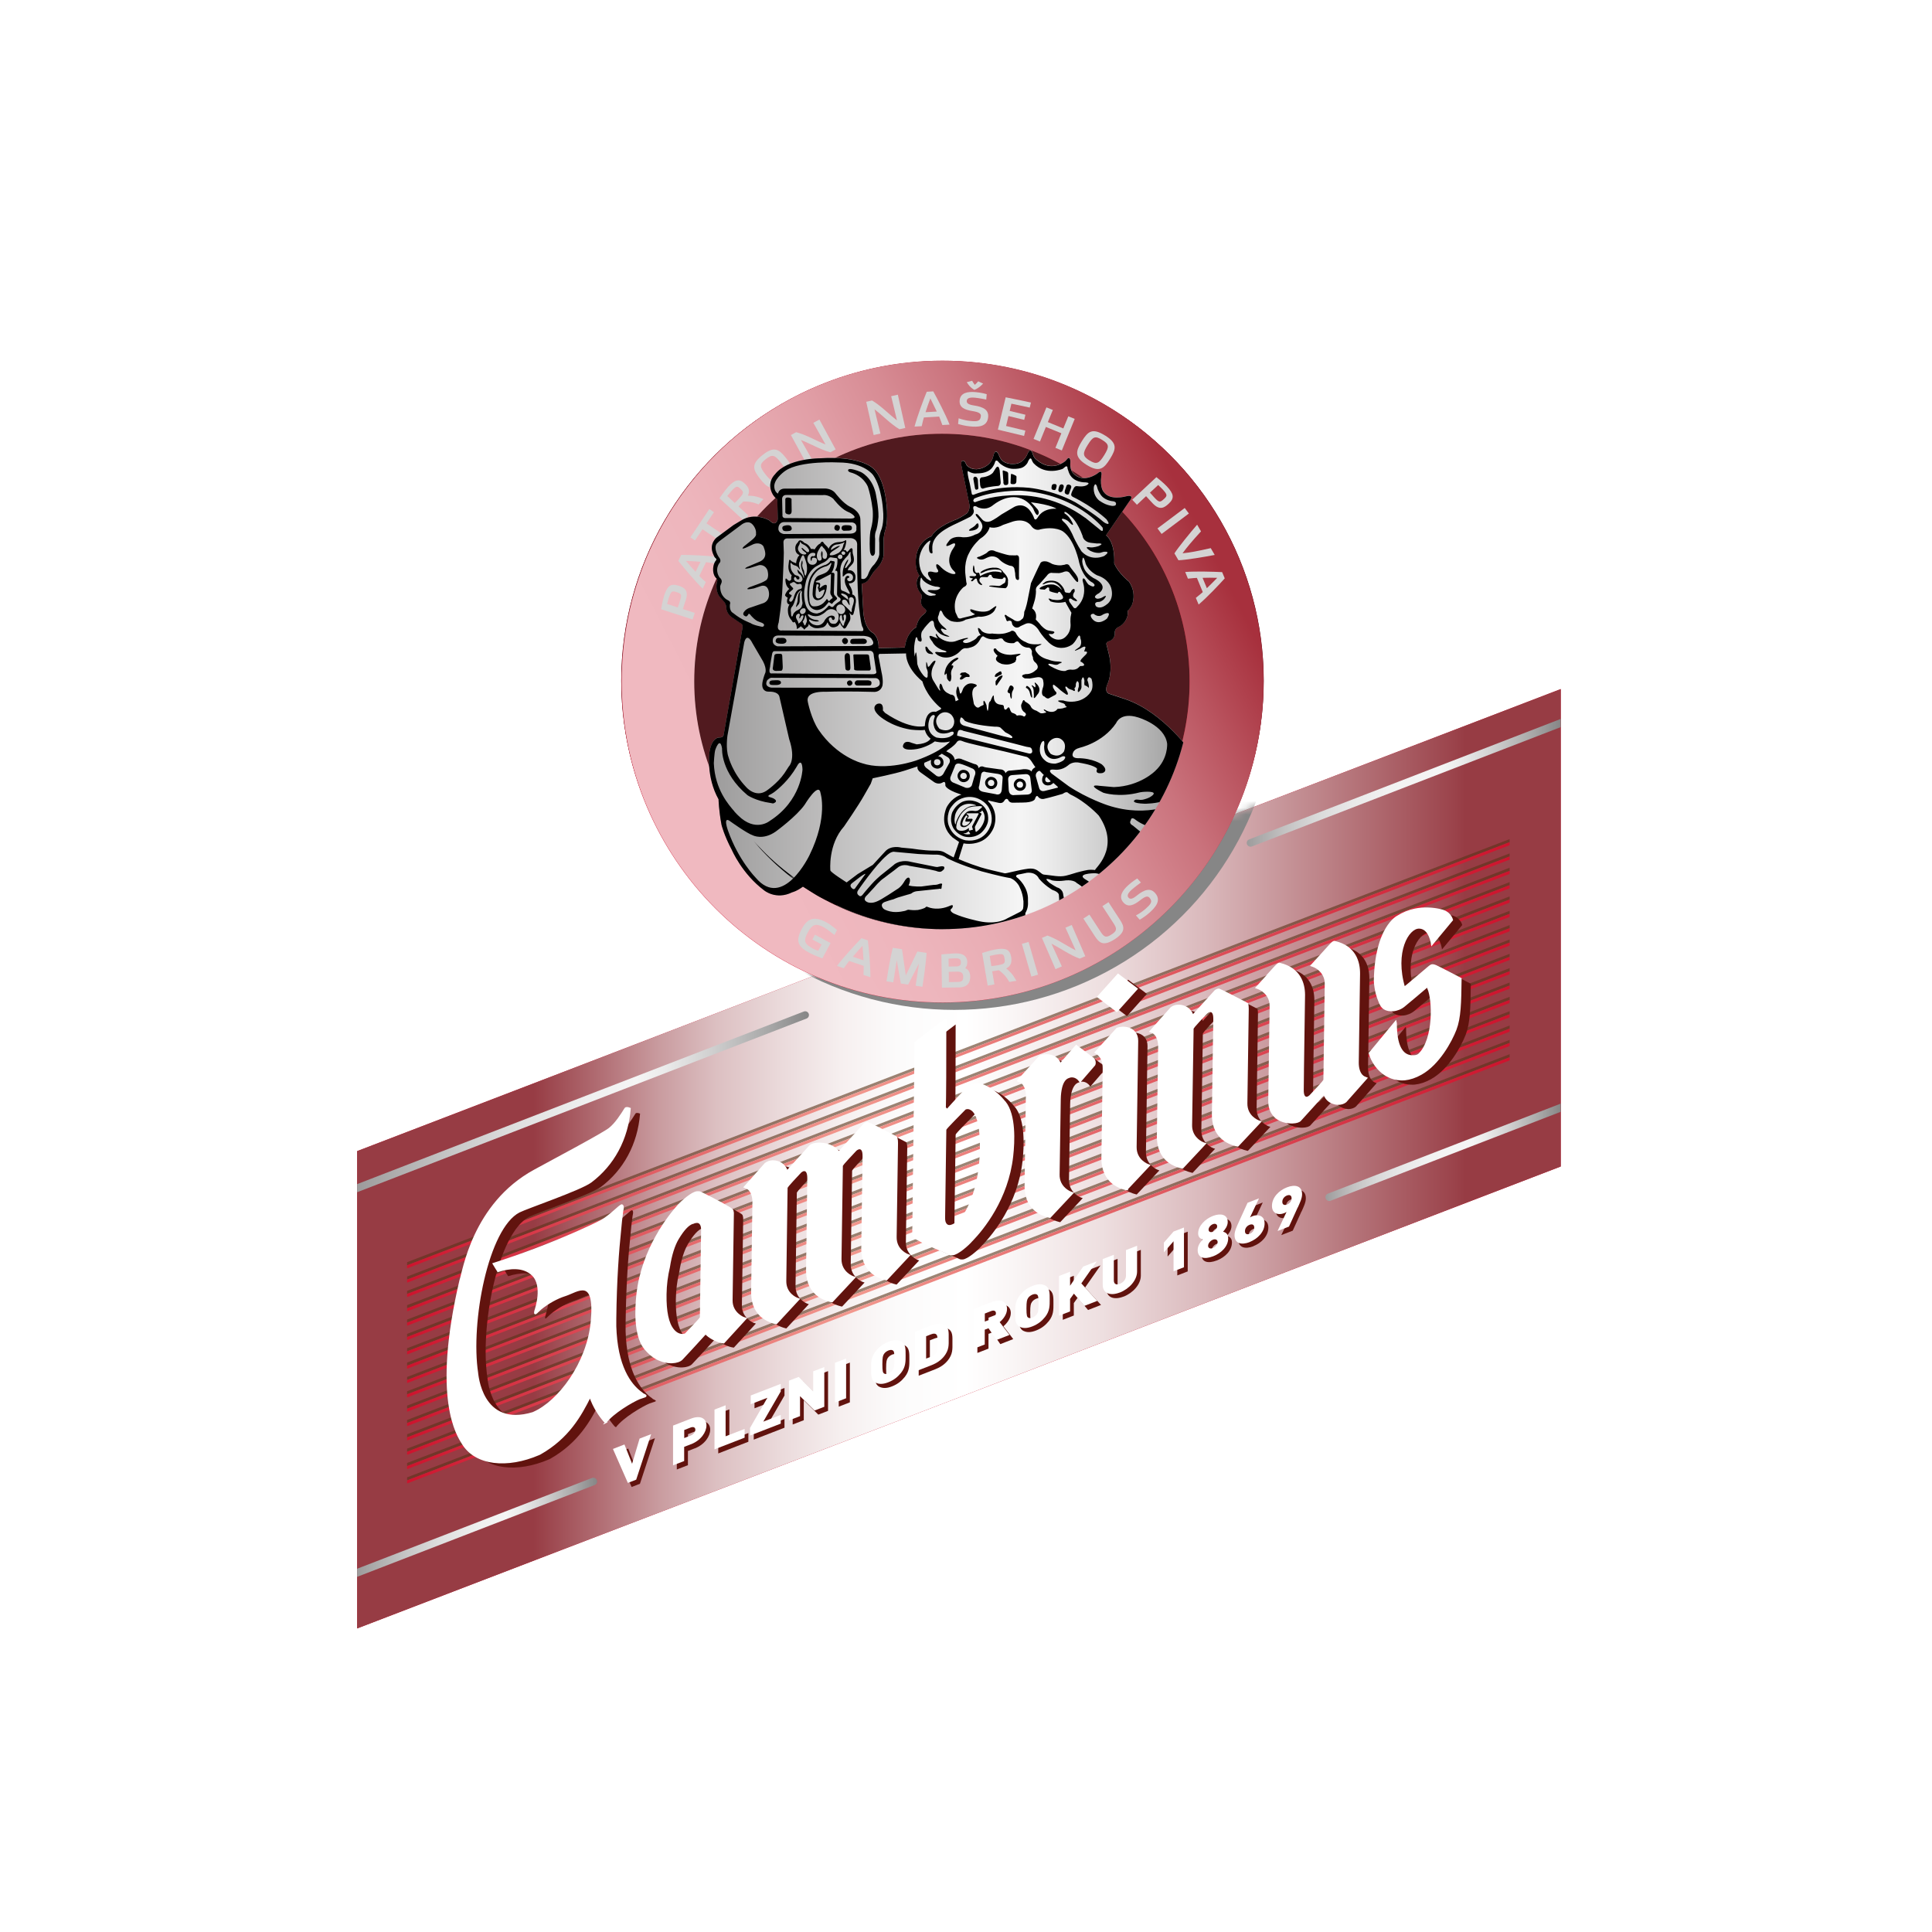 <?xml version="1.0" encoding="UTF-8"?><svg xmlns="http://www.w3.org/2000/svg" xmlns:xlink="http://www.w3.org/1999/xlink" viewBox="0 0 283.46 283.46"><defs><style>.cls-1{fill:none;}.cls-2{filter:url(#luminosity-noclip-2);}.cls-3{clip-path:url(#clippath);}.cls-4{mask:url(#mask);}.cls-5{filter:url(#luminosity-noclip);}.cls-6{filter:url(#luminosity-invert);}.cls-7,.cls-8{fill:#fff;}.cls-9{fill:#cd132d;}.cls-10{fill:#ae1917;}.cls-11{fill:#d4d3d3;}.cls-12,.cls-13{fill:#1d1d1b;}.cls-14,.cls-15{fill:#5a3217;}.cls-16{fill:#61130e;}.cls-15,.cls-17,.cls-18,.cls-19,.cls-13,.cls-20,.cls-21,.cls-22{mix-blend-mode:multiply;}.cls-15,.cls-17,.cls-23{fill-rule:evenodd;}.cls-24{fill:url(#Nepojmenovaný_přechod_5-2);}.cls-25{fill:url(#Nepojmenovaný_přechod_6-2);}.cls-26{fill:url(#Nepojmenovaný_přechod_6);}.cls-27{fill:url(#Nepojmenovaný_přechod_5);}.cls-18{fill:#868686;}.cls-28{fill:url(#Sfumatura_senza_nome_2);}.cls-8{stroke:#fff;stroke-miterlimit:10;stroke-width:.25px;}.cls-23{fill:url(#Nuovo_campione_sfumatura_1);}.cls-29{mix-blend-mode:overlay;}.cls-30{filter:url(#drop-shadow-1);}.cls-13,.cls-21{opacity:.7;}.cls-20{fill:url(#Sfumatura_senza_nome_3);}.cls-31{fill:url(#Sfumatura_senza_nome_2-3);}.cls-32{fill:url(#Sfumatura_senza_nome_2-2);}.cls-33{fill:url(#Sfumatura_senza_nome_2-6);}.cls-34{fill:url(#Sfumatura_senza_nome_2-5);}.cls-35{fill:url(#Sfumatura_senza_nome_2-4);}.cls-36{fill:url(#Sfumatura_senza_nome_2-9);}.cls-37{fill:url(#Sfumatura_senza_nome_2-8);}.cls-38{fill:url(#Sfumatura_senza_nome_2-7);}.cls-39{isolation:isolate;}.cls-21{fill:url(#Nepojmenovaný_přechod_3);}.cls-40{fill:url(#Sfumatura_senza_nome_2-12);}.cls-41{fill:url(#Sfumatura_senza_nome_2-15);}.cls-42{fill:url(#Sfumatura_senza_nome_2-14);}.cls-43{fill:url(#Sfumatura_senza_nome_2-13);}.cls-44{fill:url(#Sfumatura_senza_nome_2-16);}.cls-45{fill:url(#Sfumatura_senza_nome_2-10);}.cls-46{fill:url(#Sfumatura_senza_nome_2-11);}.cls-22{opacity:.6;}.cls-47{mask:url(#mask-2);}.cls-48{mask:url(#mask-1);}</style><linearGradient id="Sfumatura_senza_nome_3" x1="56.62" y1="170.01" x2="223.35" y2="170.01" gradientTransform="matrix(1, 0, 0, 1, 0, 0)" gradientUnits="userSpaceOnUse"><stop offset=".13" stop-color="#973c44"/><stop offset=".19" stop-color="#b26f75"/><stop offset=".24" stop-color="#c99b9f"/><stop offset=".29" stop-color="#dcbfc1"/><stop offset=".35" stop-color="#ebdbdc"/><stop offset=".4" stop-color="#f6efef"/><stop offset=".45" stop-color="#fcfbfb"/><stop offset=".51" stop-color="#fff"/><stop offset=".55" stop-color="#faf6f6"/><stop offset=".63" stop-color="#eedfe0"/><stop offset=".72" stop-color="#dab9bc"/><stop offset=".82" stop-color="#be858a"/><stop offset=".94" stop-color="#9b434b"/><stop offset=".95" stop-color="#973c44"/></linearGradient><linearGradient id="Sfumatura_senza_nome_2" x1="59.73" y1="156.93" x2="221.49" y2="156.93" gradientTransform="matrix(1, 0, 0, 1, 0, 0)" gradientUnits="userSpaceOnUse"><stop offset="0" stop-color="#cd132d"/><stop offset=".4" stop-color="#f2988e"/><stop offset="1" stop-color="#cd132d"/></linearGradient><linearGradient id="Sfumatura_senza_nome_2-2" y1="159.03" y2="159.03" xlink:href="#Sfumatura_senza_nome_2"/><linearGradient id="Sfumatura_senza_nome_2-3" y1="161.14" y2="161.14" xlink:href="#Sfumatura_senza_nome_2"/><linearGradient id="Sfumatura_senza_nome_2-4" y1="163.24" y2="163.24" xlink:href="#Sfumatura_senza_nome_2"/><linearGradient id="Sfumatura_senza_nome_2-5" y1="165.35" y2="165.35" xlink:href="#Sfumatura_senza_nome_2"/><linearGradient id="Sfumatura_senza_nome_2-6" y1="167.45" y2="167.45" xlink:href="#Sfumatura_senza_nome_2"/><linearGradient id="Sfumatura_senza_nome_2-7" y1="169.55" y2="169.55" xlink:href="#Sfumatura_senza_nome_2"/><linearGradient id="Sfumatura_senza_nome_2-8" y1="171.66" y2="171.66" xlink:href="#Sfumatura_senza_nome_2"/><linearGradient id="Sfumatura_senza_nome_2-9" y1="173.76" y2="173.76" xlink:href="#Sfumatura_senza_nome_2"/><linearGradient id="Sfumatura_senza_nome_2-10" y1="175.87" y2="175.87" xlink:href="#Sfumatura_senza_nome_2"/><linearGradient id="Sfumatura_senza_nome_2-11" y1="177.97" y2="177.97" xlink:href="#Sfumatura_senza_nome_2"/><linearGradient id="Sfumatura_senza_nome_2-12" y1="180.08" y2="180.08" xlink:href="#Sfumatura_senza_nome_2"/><linearGradient id="Sfumatura_senza_nome_2-13" y1="182.18" y2="182.18" xlink:href="#Sfumatura_senza_nome_2"/><linearGradient id="Sfumatura_senza_nome_2-14" y1="184.29" y2="184.29" xlink:href="#Sfumatura_senza_nome_2"/><linearGradient id="Sfumatura_senza_nome_2-15" y1="186.39" y2="186.39" xlink:href="#Sfumatura_senza_nome_2"/><linearGradient id="Sfumatura_senza_nome_2-16" y1="154.82" y2="154.82" xlink:href="#Sfumatura_senza_nome_2"/><linearGradient id="Nepojmenovaný_přechod_6" x1="194.46" y1="169.06" x2="228.99" y2="169.06" gradientTransform="matrix(1, 0, 0, 1, 0, 0)" gradientUnits="userSpaceOnUse"><stop offset="0" stop-color="#9c9b9b"/><stop offset=".03" stop-color="#a7a6a6"/><stop offset=".12" stop-color="#c3c2c2"/><stop offset=".22" stop-color="#d9d9d9"/><stop offset=".33" stop-color="#e8e8e8"/><stop offset=".45" stop-color="#f2f2f2"/><stop offset=".62" stop-color="#f5f5f5"/><stop offset=".68" stop-color="#ebebeb"/><stop offset=".78" stop-color="#d1d1d1"/><stop offset=".91" stop-color="#a8a8a8"/><stop offset="1" stop-color="#868686"/><stop offset="1" stop-color="#d9d9d9"/></linearGradient><linearGradient id="Nepojmenovaný_přechod_6-2" x1="182.93" y1="114.85" y2="114.85" xlink:href="#Nepojmenovaný_přechod_6"/><linearGradient id="Nepojmenovaný_přechod_5" x1="52.4" y1="161.65" x2="118.68" y2="161.65" gradientTransform="matrix(1, 0, 0, 1, 0, 0)" gradientUnits="userSpaceOnUse"><stop offset="0" stop-color="#9c9b9b"/><stop offset=".04" stop-color="#a5a4a4"/><stop offset=".21" stop-color="#c7c7c7"/><stop offset=".36" stop-color="#e0e0e0"/><stop offset=".51" stop-color="#efefef"/><stop offset=".62" stop-color="#f5f5f5"/><stop offset=".68" stop-color="#ebebeb"/><stop offset=".78" stop-color="#d1d1d1"/><stop offset=".91" stop-color="#a8a8a8"/><stop offset="1" stop-color="#868686"/><stop offset="1" stop-color="#d9d9d9"/></linearGradient><linearGradient id="Nepojmenovaný_přechod_5-2" x1="52.4" y1="224.09" x2="87.61" y2="224.09" xlink:href="#Nepojmenovaný_přechod_5"/><filter id="luminosity-invert" color-interpolation-filters="sRGB" filterUnits="userSpaceOnUse"><feColorMatrix values="-1 0 0 0 1 0 -1 0 0 1 0 0 -1 0 1 0 0 0 1 0"/></filter><mask id="mask" x="52.31" y="54.01" width="179.41" height="184.9" maskUnits="userSpaceOnUse"><g class="cls-6"><polygon class="cls-12" points="52.31 168.88 231.72 100.08 231.72 170.05 52.31 238.91 52.31 168.88"/></g></mask><linearGradient id="Nepojmenovaný_přechod_3" x1="177.46" y1="80.04" x2="101.38" y2="118.81" gradientTransform="matrix(1, 0, 0, 1, 0, 0)" gradientUnits="userSpaceOnUse"><stop offset="0" stop-color="#973c44"/><stop offset=".13" stop-color="#b26f75"/><stop offset=".25" stop-color="#c99b9f"/><stop offset=".38" stop-color="#dcbfc1"/><stop offset=".51" stop-color="#ebdbdc"/><stop offset=".64" stop-color="#f6efef"/><stop offset=".77" stop-color="#fcfbfb"/><stop offset=".9" stop-color="#fff"/></linearGradient><filter id="drop-shadow-1" filterUnits="userSpaceOnUse"><feOffset dx=".85" dy=".85"/><feGaussianBlur result="blur" stdDeviation="0"/><feFlood flood-color="#1d1d1b" flood-opacity=".5"/><feComposite in2="blur" operator="in"/><feComposite in="SourceGraphic"/></filter><clipPath id="clippath"><path class="cls-1" d="M138.37,136.33c-5.6,0-10.91-1.27-15.65-3.53-1.09-.52-2.21-1.03-3.24-1.65-.46-.28-.81-.5-1.2-.76-.13-.09-3.08,6.47-4.65,4.9-1.44-1.44-9.38-4.41-10.56-6.07-1.06-1.5-4.42-7.81-5.25-9.46-1.58-3.13,5.35-9.99,4.73-13.56-.35-2.02-.53-4.1-.53-6.22,0-3.87,.6-7.6,1.73-11.1,.65-2.05-2.98-3.64-1.99-5.51,1.58-2.98,1.6-10.63,3.92-13.05,1.92-2.01,8.11-6.74,10.44-8.27,2.13-1.39,6.8,4.91,9.21,3.99,4.05-1.56,8.45-2.41,13.05-2.41,3.38,0,6.65,.46,9.75,1.32,1.8,.5,4.32-1.64,5.99-.89,1.76,.8,12.02,5.71,13.62,6.77,2.65,1.75-4.3,2.63-2.2,4.99,5.71,6.42,9.18,14.88,9.18,24.15,0,20.08-16.27,36.35-36.35,36.35Z"/></clipPath><linearGradient id="Nuovo_campione_sfumatura_1" x1="104.03" y1="103.71" x2="177.34" y2="103.71" gradientTransform="matrix(1, 0, 0, 1, 0, 0)" gradientUnits="userSpaceOnUse"><stop offset="0" stop-color="#9c9b9b"/><stop offset=".62" stop-color="#f5f5f5"/><stop offset=".68" stop-color="#ebebeb"/><stop offset=".78" stop-color="#d1d1d1"/><stop offset=".91" stop-color="#a8a8a8"/><stop offset="1" stop-color="#868686"/><stop offset="1" stop-color="#d9d9d9"/></linearGradient><mask id="mask-1" x="105.21" y="116.87" width="44" height="18.44" maskUnits="userSpaceOnUse"><g class="cls-5"><g><path class="cls-17" d="M119.41,117.35c-.27-1.72-2.37,1.77-2.37,1.77-1.23,1.78-4.36,4.07-4.36,4.07-1.94,1.38-3.45,.57-3.45,.57-.86-.28-3.35-2.08-3.35-2.08-1.26-1.01-.38,1.39-.38,1.39,1.58,4.49,4.16,7.11,4.16,7.11,4.14,4.92,8.09-3.42,8.09-3.42,2.83-5.8,1.65-9.41,1.65-9.41Z"/><path class="cls-15" d="M149.21,131.28c-.57-.86-1.24-1.05-1.24-1.05-1.34-.2-4.36-1.03-4.36-1.03-3.55-1.09-5.17-1.99-5.17-1.99-.8-.62-1.75-.53-1.75-.53-.47,.01-2.54-.1-2.54-.1-1.05-.11-3.59-.33-3.59-.33-.53-.13-1.2,.55-1.2,.55-1.69,1.42-4.28,5.24-4.28,5.24-.38,.53,.07,.79,.07,.79,.31,.37,.65-.17,.65-.17,.29-.38,1.24-1.46,1.24-1.46,.51-.61,1.39-1.36,1.39-1.36,.37-.3,1.32-1.05,1.32-1.05,.47-.37,.84-.69,.84-.69,1.13-.75,2.42-.33,2.42-.33,.72,.16,3.66,.74,3.66,.74,.36,.07,.48,0,.48,0,1.34-.32,.79,.43,.79,.43l-.29,.24c-.31,.23-.86-.05-.86-.05l-.96-.22c-.35-.05-3.06-.55-3.06-.55-1.09-.36-1.75,.26-1.75,.26-.3,.23-.57,.45-.57,.45-.31,.22-1.46,1.1-1.46,1.1-.68,.43-1.46,1.39-1.46,1.39l-1.08,1.17c-.67,.56-.31,.89-.31,.89,.34,.37,.91,.31,.91,.31,.61,.02,1.56-.57,1.56-.57l1-.62,1.24-.81c.72-.39,1.13-1.17,1.13-1.17,.17-.31,.38-.5,.38-.5,.44-.35,.48,.19,.48,.19,.06,.35-.19,.86-.19,.86,.66,.23,1.96,.17,1.96,.17,.68-.11,1.79-.24,1.79-.24,.54,.01,.77-.12,.77-.12,.6-.2,.53,.05,.53,.05-.07,.18-.07,.41-.07,.41,0,.32-.17,.26-.17,.26-.14-.07-.29,0-.29,0l-.55,.05c-.61,.06-2.49,.26-2.49,.26-.75,.04-1.08,.38-1.08,.38-.26,.11-.55,.17-.55,.17-.45,.12-1.15,.34-1.15,.34-.36,.08-.98,.36-.98,.36-.45,.11-1.29,.41-1.29,.41-.87,.35-.22,1.01-.22,1.01,.29,.28,1.05,.43,1.05,.43,1.04,.25,2.3-.12,2.3-.12,.36-.2,.55-.12,.55-.12,.61,.1,1.29,.02,1.29,.02,.71-.13,1.08-.34,1.08-.34,.17-.23,.31-.14,.31-.14l.48,.17c1.03,.26,2.14,.05,2.92-.31,.78-.36,.34,.36,.34,.36-.59,.36,10.03-3.47,10.03-3.47Z"/></g></g></mask><mask id="mask-2" x="105.21" y="77.04" width="69.48" height="59.29" maskUnits="userSpaceOnUse"><g class="cls-2"><path class="cls-12" d="M119.41,117.35c-.27-1.72-2.37,1.77-2.37,1.77-1.23,1.78-5.9-1.69-5.9-1.69-1.94,1.38-3.45,.57-3.45,.57-.86-.28-1.81,3.68-1.81,3.68-1.26-1.01-.38,1.39-.38,1.39,1.58,4.49,4.16,7.11,4.16,7.11,4.14,4.92,10.19-1.05,10.19-1.05,2.83-5.8-.45-11.78-.45-11.78Z"/></g></mask></defs><g class="cls-39"><g id="Layer_1"><g><path class="cls-9" d="M228.99,101.1L52.4,168.89v70.03l176.59-67.77V101.1Z"/><path class="cls-10" d="M102.27,179.67c-.17,0-.36,.04-.57,.14-.03,0-.07,0-.11,.02-.63,.21-1.32,.96-2.11,2.28-.58,.96-1.03,2.4-1.3,4.15-.31,1.29-.48,2.65-.5,4.01-.03,2.53,.34,4.29,1.11,5.22,.47,.57,.98,.7,1.33,.72,.21,0,.36-.04,.37-.04h.05l.04-.05c2.24-2.32,2.24-2.38,2.24-2.51,0-.08,.18-12.25,.18-12.77,0-.42-.07-.73-.24-.93-.12-.15-.29-.23-.49-.23Z"/><path class="cls-10" d="M141.97,162.6c-.17,0-.29,.03-.31,.04h-.04l-.03,.04c-2.86,2.9-2.86,2.96-2.87,3.09,0,.09-.18,12.86-.18,12.86,0,.45,.07,.77,.25,.98,.13,.15,.3,.23,.5,.24,.68,.02,1.62-.85,1.91-1.22,.26-.35,2.6-3.59,2.69-9.99,.04-2.82-.3-4.68-1.01-5.54-.34-.4-.68-.5-.91-.5Z"/><polygon class="cls-20" points="52.4 168.89 228.99 101.1 228.99 171.14 52.4 238.92 52.4 168.89"/><g class="cls-22"><polygon class="cls-14" points="221.49 125.66 59.73 187.74 59.73 187.29 221.49 125.21 221.49 125.66"/><polygon class="cls-14" points="221.49 127.77 59.73 189.84 59.73 189.39 221.49 127.31 221.49 127.77"/><polygon class="cls-14" points="221.49 129.87 59.73 191.95 59.73 191.49 221.49 129.42 221.49 129.87"/><polygon class="cls-14" points="221.49 131.98 59.73 194.05 59.73 193.6 221.49 131.52 221.49 131.98"/><polygon class="cls-14" points="221.49 134.08 59.73 196.16 59.73 195.7 221.49 133.63 221.49 134.08"/><polygon class="cls-14" points="221.49 136.19 59.73 198.26 59.73 197.81 221.49 135.73 221.49 136.19"/><polygon class="cls-14" points="221.49 138.29 59.73 200.37 59.73 199.91 221.49 137.84 221.49 138.29"/><polygon class="cls-14" points="221.49 140.39 59.73 202.47 59.73 202.02 221.49 139.94 221.49 140.39"/><polygon class="cls-14" points="221.49 142.5 59.73 204.57 59.73 204.12 221.49 142.04 221.49 142.5"/><polygon class="cls-14" points="221.49 144.6 59.73 206.68 59.73 206.23 221.49 144.15 221.49 144.6"/><polygon class="cls-14" points="221.49 146.71 59.73 208.78 59.73 208.33 221.49 146.25 221.49 146.71"/><polygon class="cls-14" points="221.49 148.81 59.73 210.89 59.73 210.43 221.49 148.36 221.49 148.81"/><polygon class="cls-14" points="221.49 150.92 59.73 212.99 59.73 212.54 221.49 150.46 221.49 150.92"/><polygon class="cls-14" points="221.49 153.02 59.73 215.1 59.73 214.64 221.49 152.57 221.49 153.02"/><polygon class="cls-14" points="221.49 155.12 59.73 217.2 59.73 216.75 221.49 154.67 221.49 155.12"/><polygon class="cls-14" points="221.49 123.56 59.73 185.64 59.73 185.18 221.49 123.11 221.49 123.56"/></g><g class="cls-29"><polygon class="cls-28" points="221.49 126.12 59.73 188.19 59.73 187.74 221.49 125.66 221.49 126.12"/><polygon class="cls-32" points="221.49 128.22 59.73 190.3 59.73 189.84 221.49 127.77 221.49 128.22"/><polygon class="cls-31" points="221.49 130.33 59.73 192.4 59.73 191.95 221.49 129.87 221.49 130.33"/><polygon class="cls-35" points="221.49 132.43 59.73 194.51 59.73 194.05 221.49 131.98 221.49 132.43"/><polygon class="cls-34" points="221.49 134.53 59.73 196.61 59.73 196.16 221.49 134.08 221.49 134.53"/><polygon class="cls-33" points="221.49 136.64 59.73 198.72 59.73 198.26 221.49 136.18 221.49 136.64"/><polygon class="cls-38" points="221.49 138.74 59.73 200.82 59.73 200.37 221.49 138.29 221.49 138.74"/><polygon class="cls-37" points="221.49 140.85 59.73 202.92 59.73 202.47 221.49 140.39 221.49 140.85"/><polygon class="cls-36" points="221.49 142.95 59.73 205.03 59.73 204.57 221.49 142.5 221.49 142.95"/><polygon class="cls-45" points="221.49 145.06 59.73 207.13 59.73 206.68 221.49 144.6 221.49 145.06"/><polygon class="cls-46" points="221.49 147.16 59.73 209.24 59.73 208.78 221.49 146.71 221.49 147.16"/><polygon class="cls-40" points="221.49 149.26 59.73 211.34 59.73 210.89 221.49 148.81 221.49 149.26"/><polygon class="cls-43" points="221.49 151.37 59.73 213.45 59.73 212.99 221.49 150.92 221.49 151.37"/><polygon class="cls-42" points="221.49 153.47 59.73 215.55 59.73 215.1 221.49 153.02 221.49 153.47"/><polygon class="cls-41" points="221.49 155.58 59.73 217.65 59.73 217.2 221.49 155.12 221.49 155.58"/><polygon class="cls-44" points="221.49 124.01 59.73 186.09 59.73 185.64 221.49 123.56 221.49 124.01"/></g><polygon class="cls-16" points="165.52 143.74 168.27 145.82 165.35 149.09 162.59 146.99 165.52 143.74"/><path class="cls-16" d="M90.38,209.41c-.08-.05-.15-.09-.22-.15-.67-.78-1.55-2.02-2.09-3.63-1.41,2.81-3.2,6.05-7.34,8.4l-.17,.08c-4.64,2-9.3,1.56-11.21-1.61-.67-1.12-4.43-6.4-.32-23.93,.44-1.15,1.82-11.17,10.89-16.11,2.75-1.5,10.05-5.38,10.99-6.13,.93-.73,1.77-2.06,2.32-2.94,.11-.17,.41-.11,.68,0-.36,4.49-2.43,8.26-5.73,10.74-1.51,1.13-9.42,3.82-10.53,4.39-4.64,2.4-7.27,16.21-6.13,23.67,.02-.03,.5,8.19,8.18,5.85l.06-.03c3.71-1.62,7.96-7.24,8.53-13.39,.62-6.7-2.1-4.41-3.84-3.85-.32,.1-.64,.22-.96,.36-1.36,.6-2.33,1.36-2.69,1.66-.16,.14-.3,.27-.41,.38-.13,.13-.24,.24-.31,.27-.02,0-.04,0-.07,0-.07,0-.03-.3,.06-.55,0-.03,1.23-3.51-.46-5.12-1.37-1.29-3.43-1.04-5.05-.53-.22-.36-.46-.71-.67-1.08,4.14-1.33,8.01-2.78,12.15-4.59,1.54-.68,2.83-1.28,3.64-1.71,.77-.41,1.5-1.06,2.09-1.57,.38-.34,.72-.64,.9-.72,.04-.01,.07-.03,.08-.01,.27,.13,.06,.83,.06,.84h0v.03c-.13,.9-.24,1.91-.33,3-.28,2.64-.63,7.11-.69,12.82v.58c0,.16,0,.31,0,.45v.05c.01,.34,.03,.67,.05,1h0c.38,5.64,2.54,7.92,3.81,8.8,.1,.09,.17,.15,.17,.15,.04,.01,.07,.02,.11,.04,.1,.06,.18,.11,.26,.15,.03,.03,.05,.05,.03,.08-.01,.03-.03,.05-.05,.06-.06,.05-.67,.22-.86,.3-1.06,.44-3.9,2.1-4.95,3.51Z"/><path class="cls-16" d="M110.62,194.11s-1.8-.68-1.77-2.6l.19-12.83c0-.06-.02-.11-.03-.16-.05-.27-.05-.32-.46-.56-1.35-.8-3.8-2.02-3.81-2.03l-.21-.1c-.32-.16-.38-.19-.52-.19-.06,0-.13,0-.22,0-.75,.03-2.3,1.42-2.81,2l-.05,.06c-1.21,1.35-5.2,6.27-5.94,12.92-.24,2.14-.41,6.03,1.08,7.92,1.4,1.76,2.97,2.07,3.78,2.09,.09,0,.17,0,.24,0,.64-.02,1.19-.21,1.45-.49,.78-.82,1.93-2.08,2.77-3l.69-.76,.15,.14c.73,.69,1.84,1.11,2.38,1.18l.14,.02,3.23-3.53-.26-.09Zm-6.32-.13c0,.13,0,.19-2.24,2.51l-.04,.03h-.05s-.16,.06-.37,.06c-.35-.01-.86-.14-1.33-.72-.78-.93-1.15-2.69-1.11-5.22,.02-1.37,.19-2.72,.5-4.01,.27-1.75,.72-3.19,1.3-4.15,.79-1.32,1.48-2.06,2.11-2.28,.04-.01,.08-.02,.11-.02,.21-.1,.4-.14,.57-.14,.2,0,.37,.08,.49,.23,.17,.21,.24,.51,.24,.93,0,.53-.18,12.69-.18,12.77Z"/><path class="cls-16" d="M128,184.58l-.03-.4c0-.08,0-.22,0-.4v-.03c.02-2.09,.19-13.36,.19-13.36,0-.49-.06-.81-.22-.99-.09-.11-.2-.16-.34-.17-.29,0-.57,.26-.59,.29-1.99,2.11-1.99,2.18-1.99,2.3,0,.09-.2,13.63-.2,13.63-.03,1.95,1.69,2.6,1.76,2.63l.27,.09-3.29,3.52h-.06l-.1-.02c-2.33-.59-3.52-2.12-3.53-4.57l.18-13.49c0-.48-.07-.8-.22-.99-.09-.12-.21-.17-.34-.18-.29-.01-.56,.26-.59,.29-1.99,2.12-1.99,2.19-1.99,2.31l-.19,13.63c-.03,1.9,1.59,2.56,1.78,2.62l.17,.06-3.29,3.55h-.06c-2.37-.6-3.55-2.18-3.51-4.72l.19-13.01c.01-.85-.25-1.87-.99-2.16l-.27-.11,3.05-3.44h.02c.27-.22,.61-.34,1-.36,.05,0,.1,0,.14,0,.82,.02,1.57,.49,1.88,1.2l.13,.29,3.34-3.69c.2-.23,.64-.37,1.23-.39,.09,0,.19,0,.28,0,1.08,.03,2.05,.45,2.61,1.11l.15,.17,3.68-4.08,.03-.03c.17-.12,.35-.19,.49-.19,.03,0,.06,0,.09,.02,.39,.13,3.07,1.52,4.06,2.05l.03,.02h.02s.03,.04,.06,.14c.06,.22,.09,.47,.08,.73l-.2,13.79c-.03,1.94,1.69,2.6,1.76,2.62l.19,.07-3.31,3.54h-.02c-2.58-.62-3.36-2.37-3.52-3.88Z"/><path class="cls-16" d="M148.92,162.45c-1.49-1.89-3.21-2.63-3.94-2.65-.02,0-.05,0-.06,0-.63,.02-1.19,.21-1.45,.48-.6,.64-1.43,1.54-2.16,2.34h0c-.22,.25-.43,.49-.63,.7-.03,.03-.05,.05-.06,.07l-.17,.19-.31-.32h0c.04-.95,.08-6.67,.07-12.95l-4.41,3.37-.34,28.09c0,.06,.02,.11,.03,.15,.05,.28,.05,.32,.46,.56,1.35,.79,4.29,1.99,4.33,2.01l.22,.11c.32,.16,.38,.18,.51,.19,.07,0,.14,0,.22,0,.75-.03,2.31-1.42,2.81-2.01,.01-.02,.05-.06,.1-.1,1.54-1.6,5.18-6,5.88-12.31,.24-2.14,.42-6.03-1.08-7.92Zm-3.54,6.94c-.09,6.41-2.43,9.64-2.69,9.99-.29,.36-1.23,1.23-1.91,1.22-.21,0-.37-.09-.5-.24-.18-.21-.26-.53-.25-.98,0,0,.18-12.77,.18-12.86,0-.13,0-.19,2.87-3.09l.03-.03h.04s.13-.06,.31-.06c.23,0,.57,.1,.91,.5,.71,.86,1.06,2.73,1.01,5.54Z"/><path class="cls-16" d="M150.84,159.29l3.25-3.59,.09-.03c.23-.07,.48-.12,.74-.13,.06,0,.12,0,.18,0,.84,.02,1.52,.42,1.82,1.04l.14,.28,1.67-1.92h0l.51-.54,2.53,1.79c.16,.17,.26,.4,.25,.65,0,.12-.02,.2-.07,.29l-1.98,2.29-.22-.28s-.38-.43-.94-.44h-.07c-.18,0-.37,.06-.56,.14-.44,.19-.76,.66-.96,1.42-.12,.49-.2,1.08-.21,1.75,0,.06-.14,9.52-.17,11.07-.01,.45,.08,.86,.25,1.23,.48,1,1.43,1.36,1.54,1.4l.23,.08-3.31,3.53h0l-.09-.02c-2.37-.59-3.55-2.18-3.51-4.7,.01-1.47,.06-4.74,.17-11.97l.02-1.04c.01-.85-.25-1.87-1-2.16l-.28-.11Z"/><path class="cls-16" d="M166.8,175.25h-.06c-2.96-.73-3.56-2.96-3.53-4.71l.19-13.01c0-.36-.03-1.24-.52-1.81-.17-.23-.4-.42-.66-.57l3.16-3.48,.08-.04c.22-.07,.47-.12,.72-.13,.06,0,.12,0,.17,0,.67,.02,1.25,.27,1.6,.7,.28,.33,.41,.75,.41,1.26l-.23,15.56c-.03,1.98,1.77,2.63,1.78,2.63l.19,.07-3.31,3.52Z"/><path class="cls-16" d="M211.01,145.72l-.11-.25-.19,.16c-.84,.72-2.39,2.03-3.21,2.7-.45,.38-1.05,.62-1.64,.67-.11,0-.22,.01-.32,0-.5-.01-.91-.17-1.21-.47-.11-.11-.22-.28-.33-.5,0,0-.12-.24-.12-.27-.31-.74-.62-1.66-.71-3.06,.12-7.91,3.34-9.47,3.37-9.49,.79-.5,1.65-.85,2.55-1.03,.62-.13,1.27-.18,1.92-.16,1.37,.04,2.32,.38,2.33,.39,.29,.12,.56,.3,.77,.54,.21,.23,.36,.5,.43,.77l-2.97,3.58s-.29-2.43-1.9-2.43-3.71,3.54-2.16,8.78l.5-.4,2.66-2.24s.29-.26,.58-.49c.27-.22,.49-.22,.82-.08h0s.04,.02,.06,.03h.02c.79,.37,2.73,1.39,3.65,1.87-.05,3.56-.09,5.72-.75,7.46-.67,1.74-2.49,5.08-5.07,6.52-.81,.46-1.63,.73-2.4,.81-.2,.01-.38,.02-.57,.01-2.64-.08-4.2-2.38-4.58-3.87l3.82-4.62,.05,.23c0,3.15,.8,4.77,2.37,4.82,.18,0,.72,.03,1.04-.29,2.22-2.19,2.08-7.98,1.3-9.68Z"/><path class="cls-16" d="M187.46,143.82l.99-1.09q.55-.6,.71-.61h.05l.08,.02c2.92,.71,3.54,2.88,3.55,4.56l-.16,10.98c0,.11,0,.2,0,.3l-.03,2.64c-.01,.5,.06,.82,.21,1,.09,.1,.2,.16,.32,.16,.27,0,.51-.24,.56-.29,2.04-2.16,2.04-2.23,2.04-2.35,0-.05,.02-1.46,.04-2.69,0-.04,0-.11,0-.17l.16-11.14c.03-1.55-1.1-2.38-1.77-2.63l-.3-.11,1.63-1.8,.97-1.07q.56-.62,.72-.62h.05l.07,.02c2.98,.7,3.58,2.95,3.56,4.71l-.19,13c-.01,.85,.24,1.86,.99,2.17l.27,.11-3.04,3.43-.02,.02c-.27,.21-.62,.33-1.01,.35-.05,0-.09,0-.14,0-.52-.02-1.04-.22-1.42-.56-.2-.19-.36-.4-.46-.64l-.12-.28-3.51,3.87c-.17,.19-.58,.32-1.11,.34-.08,0-.16,0-.25,0-.51-.01-1.76-.14-2.55-1.11-.45-.54-.67-1.26-.66-2.13l.2-13.83c.03-1.95-1.69-2.59-1.76-2.62l-.3-.11,1.64-1.81Z"/><path class="cls-16" d="M184.44,147.99h.02l.02,.02s0,.01,.03,.05c.04,.23,.06,.48,.06,.73l-.2,13.83c-.03,1.96,1.69,2.6,1.77,2.63l.25,.08-3.3,3.52h-.04l-.09-.02c-2.35-.57-3.54-2.11-3.55-4.56,0,0,.19-12.48,.21-14,0-.48-.06-.81-.22-.99-.09-.11-.21-.17-.34-.17-.29,0-.56,.26-.59,.29-1.99,2.11-1.99,2.18-1.99,2.31,0,.05-.22,14.14-.22,14.14-.02,1.53,1.11,2.37,1.78,2.62l.24,.08-3.3,3.53h-.03l-.08-.02c-2.97-.71-3.56-2.95-3.53-4.69,.04-3.09,.19-13.02,.19-13.02,0-.85-.25-1.86-1-2.16l-.27-.11,3.05-3.44,.02-.02c.27-.21,.61-.33,1-.34,.05,0,.1,0,.15,0,.83,.03,1.57,.49,1.88,1.2l.12,.29,3.3-3.64c.19-.14,.37-.21,.51-.21,.03,0,.06,0,.09,.02,.39,.13,3.06,1.53,4.06,2.05Z"/><polygon class="cls-8" points="164.04 142.99 166.79 145.08 163.86 148.34 161.11 146.25 164.04 142.99"/><path class="cls-8" d="M88.89,208.67c-.08-.05-.15-.09-.22-.15-.67-.78-1.55-2.02-2.09-3.63-1.41,2.81-3.2,6.05-7.34,8.4l-.17,.08c-4.64,2-9.3,1.56-11.21-1.61-.67-1.12-4.43-6.4-.32-23.93,.44-1.15,1.82-11.17,10.89-16.11,2.75-1.5,10.05-5.38,10.99-6.13,.93-.73,1.77-2.06,2.32-2.94,.11-.17,.41-.11,.68,0-.36,4.49-2.43,8.26-5.73,10.74-1.51,1.13-9.42,3.82-10.53,4.39-4.64,2.4-7.27,16.21-6.13,23.67,.02-.03,.5,8.19,8.18,5.85l.06-.03c3.71-1.62,7.96-7.24,8.53-13.39,.62-6.7-2.1-4.41-3.84-3.85-.32,.1-.64,.22-.96,.36-1.36,.6-2.33,1.36-2.69,1.66-.16,.14-.3,.27-.41,.38-.13,.13-.24,.24-.31,.27-.02,0-.04,0-.07,0-.07,0-.03-.3,.06-.55,0-.03,1.23-3.51-.46-5.12-1.37-1.29-3.43-1.04-5.05-.53-.22-.36-.46-.71-.67-1.08,4.14-1.33,8.01-2.78,12.15-4.59,1.54-.68,2.83-1.28,3.64-1.71,.77-.41,1.5-1.06,2.09-1.57,.38-.34,.72-.64,.9-.72,.04-.01,.07-.03,.08-.01,.27,.13,.06,.83,.06,.84h0v.03c-.13,.9-.24,1.91-.33,3-.28,2.64-.63,7.11-.69,12.82v.58c0,.16,0,.31,0,.45v.05c.01,.34,.03,.67,.05,1h0c.38,5.64,2.54,7.92,3.81,8.8,.1,.09,.17,.15,.17,.15,.04,.01,.07,.02,.11,.04,.1,.06,.18,.11,.26,.15,.03,.03,.05,.05,.03,.08-.01,.03-.03,.05-.05,.06-.06,.05-.67,.22-.86,.3-1.06,.44-3.9,2.1-4.95,3.51Z"/><path class="cls-8" d="M109.13,193.37s-1.8-.68-1.77-2.6l.19-12.83c0-.06-.02-.11-.03-.16-.05-.27-.05-.32-.46-.56-1.35-.8-3.8-2.02-3.81-2.03l-.21-.1c-.32-.16-.38-.19-.52-.19-.06,0-.13,0-.22,0-.75,.03-2.3,1.42-2.81,2l-.05,.06c-1.21,1.35-5.2,6.27-5.94,12.92-.24,2.14-.41,6.03,1.08,7.92,1.4,1.76,2.97,2.07,3.78,2.09,.09,0,.17,0,.24,0,.64-.02,1.19-.21,1.45-.49,.78-.82,1.93-2.08,2.77-3l.69-.76,.15,.14c.73,.69,1.84,1.11,2.38,1.18l.14,.02,3.23-3.53-.26-.09Zm-6.32-.13c0,.13,0,.19-2.24,2.51l-.04,.03h-.05s-.16,.06-.37,.06c-.35-.01-.86-.14-1.33-.72-.78-.93-1.15-2.69-1.11-5.22,.02-1.37,.19-2.72,.5-4.01,.27-1.75,.72-3.19,1.3-4.15,.79-1.32,1.48-2.06,2.11-2.28,.04-.01,.08-.02,.11-.02,.21-.1,.4-.14,.57-.14,.2,0,.37,.08,.49,.23,.17,.21,.24,.51,.24,.93,0,.53-.18,12.69-.18,12.77Z"/><path class="cls-8" d="M126.52,183.84l-.03-.4c0-.08,0-.22,0-.4v-.03c.02-2.09,.19-13.36,.19-13.36,0-.49-.06-.81-.22-.99-.09-.11-.2-.16-.34-.17-.29,0-.57,.26-.59,.29-1.99,2.11-1.99,2.18-1.99,2.3,0,.09-.2,13.63-.2,13.63-.03,1.95,1.69,2.6,1.76,2.63l.27,.09-3.29,3.52h-.06l-.1-.02c-2.33-.59-3.52-2.12-3.53-4.57l.18-13.49c0-.48-.07-.8-.22-.99-.09-.12-.21-.17-.34-.18-.29-.01-.56,.26-.59,.29-1.99,2.12-1.99,2.19-1.99,2.31l-.19,13.63c-.03,1.9,1.59,2.56,1.78,2.62l.17,.06-3.29,3.55h-.06c-2.37-.6-3.55-2.18-3.51-4.72l.19-13.01c.01-.85-.25-1.87-.99-2.16l-.27-.11,3.05-3.44h.02c.27-.22,.61-.34,1-.36,.05,0,.1,0,.14,0,.82,.02,1.57,.49,1.88,1.2l.13,.29,3.34-3.69c.2-.23,.64-.37,1.23-.39,.09,0,.19,0,.28,0,1.08,.03,2.05,.45,2.61,1.11l.15,.17,3.68-4.08,.03-.03c.17-.12,.35-.19,.49-.19,.03,0,.06,0,.09,.02,.39,.13,3.07,1.52,4.06,2.05l.03,.02h.02s.03,.04,.06,.14c.06,.22,.09,.47,.08,.73l-.2,13.79c-.03,1.94,1.69,2.6,1.76,2.62l.19,.07-3.31,3.54h-.02c-2.58-.62-3.36-2.37-3.52-3.88Z"/><path class="cls-8" d="M147.43,161.71c-1.49-1.89-3.21-2.63-3.94-2.65-.02,0-.05,0-.06,0-.63,.02-1.19,.21-1.45,.48-.6,.64-1.43,1.54-2.16,2.34h0c-.22,.25-.43,.49-.63,.7-.03,.03-.05,.05-.06,.07l-.17,.19-.31-.32h0c.04-.95,.08-6.67,.07-12.95l-4.41,3.37-.34,28.09c0,.06,.02,.11,.03,.15,.05,.28,.05,.32,.46,.56,1.35,.79,4.29,1.99,4.33,2.01l.22,.11c.32,.16,.38,.18,.51,.19,.07,0,.14,0,.22,0,.75-.03,2.31-1.42,2.81-2.01,.01-.02,.05-.06,.1-.1,1.54-1.6,5.18-6,5.88-12.31,.24-2.14,.42-6.03-1.08-7.92Zm-3.54,6.94c-.09,6.41-2.43,9.64-2.69,9.99-.29,.36-1.23,1.23-1.91,1.22-.21,0-.37-.09-.5-.24-.18-.21-.26-.53-.25-.98,0,0,.18-12.77,.18-12.86,0-.13,0-.19,2.87-3.09l.03-.03h.04s.13-.06,.31-.06c.23,0,.57,.1,.91,.5,.71,.86,1.06,2.73,1.01,5.54Z"/><path class="cls-8" d="M149.35,158.55l3.25-3.59,.09-.03c.23-.07,.48-.12,.74-.13,.06,0,.12,0,.18,0,.84,.02,1.52,.42,1.82,1.04l.14,.28,1.67-1.92h0l.66-.76,2.49,1.86c.16,.17,.26,.4,.25,.65,0,.12-.02,.2-.07,.29l-2.1,2.43-.22-.28s-.38-.43-.94-.44h-.07c-.18,0-.37,.06-.56,.14-.44,.19-.76,.66-.96,1.42-.12,.49-.2,1.08-.21,1.75,0,.06-.14,9.52-.17,11.07-.01,.45,.08,.86,.25,1.23,.48,1,1.43,1.36,1.54,1.4l.23,.08-3.31,3.53h0l-.09-.02c-2.37-.59-3.55-2.18-3.51-4.7,.01-1.47,.06-4.74,.17-11.97l.02-1.04c.01-.85-.25-1.87-1-2.16l-.28-.11Z"/><path class="cls-8" d="M165.31,174.51h-.06c-2.96-.73-3.56-2.96-3.53-4.71l.19-13.01c0-.36-.03-1.24-.52-1.81-.17-.23-.4-.42-.66-.57l3.16-3.48,.08-.04c.22-.07,.47-.12,.72-.13,.06,0,.12,0,.17,0,.67,.02,1.25,.27,1.6,.7,.28,.33,.41,.75,.41,1.26l-.23,15.56c-.03,1.98,1.77,2.63,1.78,2.63l.19,.07-3.31,3.52Z"/><path class="cls-8" d="M209.53,144.97l-.11-.25-.19,.16c-.84,.72-2.39,2.03-3.21,2.7-.45,.38-1.05,.62-1.64,.67-.11,0-.22,.01-.32,0-.5-.01-.91-.17-1.21-.47-.11-.11-.22-.28-.33-.5,0,0-.12-.24-.12-.27-.31-.74-.62-1.66-.71-3.06,.12-7.91,3.34-9.47,3.37-9.49,.79-.5,1.65-.85,2.55-1.03,.62-.13,1.27-.18,1.92-.16,1.37,.04,2.32,.38,2.33,.39,.29,.12,.56,.3,.77,.54,.21,.23,.36,.5,.43,.77l-2.97,3.58s-.29-2.43-1.9-2.43-3.71,3.54-2.16,8.78l.5-.4,2.66-2.24s.29-.26,.58-.49c.27-.22,.49-.22,.82-.08h0s.04,.02,.06,.03h.02c.79,.37,2.73,1.39,3.65,1.87-.05,3.56-.09,5.72-.75,7.46-.67,1.74-2.49,5.08-5.07,6.52-.81,.46-1.63,.73-2.4,.81-.2,.01-.38,.02-.57,.01-2.64-.08-4.2-2.38-4.58-3.87l3.82-4.62,.05,.23c0,3.15,.8,4.77,2.37,4.82,.18,0,.72,.03,1.04-.29,2.22-2.19,2.08-7.98,1.3-9.68Z"/><path class="cls-8" d="M185.97,143.08l.99-1.09q.55-.6,.71-.61h.05l.08,.02c2.92,.71,3.54,2.88,3.55,4.56l-.16,10.98c0,.11,0,.2,0,.3l-.03,2.64c-.01,.5,.06,.82,.21,1,.09,.1,.2,.16,.32,.16,.27,0,.51-.24,.56-.29,2.04-2.16,2.04-2.23,2.04-2.35,0-.05,.02-1.46,.04-2.69,0-.04,0-.11,0-.17l.16-11.14c.03-1.55-1.1-2.38-1.77-2.63l-.3-.11,1.63-1.8,.97-1.07q.56-.62,.72-.62h.05l.07,.02c2.98,.7,3.58,2.95,3.56,4.71l-.19,13c-.01,.85,.24,1.86,.99,2.17l.27,.11-3.04,3.43-.02,.02c-.27,.21-.62,.33-1.01,.35-.05,0-.09,0-.14,0-.52-.02-1.04-.22-1.42-.56-.2-.19-.36-.4-.46-.64l-.12-.28-3.51,3.87c-.17,.19-.58,.32-1.11,.34-.08,0-.16,0-.25,0-.51-.01-1.76-.14-2.55-1.11-.45-.54-.67-1.26-.66-2.13l.2-13.83c.03-1.95-1.69-2.59-1.76-2.62l-.3-.11,1.64-1.81Z"/><path class="cls-8" d="M182.96,147.24h.02l.02,.02s0,.01,.03,.05c.04,.23,.06,.48,.06,.73l-.2,13.83c-.03,1.96,1.69,2.6,1.77,2.63l.25,.08-3.3,3.52h-.04l-.09-.02c-2.35-.57-3.54-2.11-3.55-4.56,0,0,.19-12.48,.21-14,0-.48-.06-.81-.22-.99-.09-.11-.21-.17-.34-.17-.29,0-.56,.26-.59,.29-1.99,2.11-1.99,2.18-1.99,2.31,0,.05-.22,14.14-.22,14.14-.02,1.53,1.11,2.37,1.78,2.62l.24,.08-3.3,3.53h-.03l-.08-.02c-2.97-.71-3.56-2.95-3.53-4.69,.04-3.09,.19-13.02,.19-13.02,0-.85-.25-1.86-1-2.16l-.27-.11,3.05-3.44,.02-.02c.27-.21,.61-.33,1-.34,.05,0,.1,0,.15,0,.83,.03,1.57,.49,1.88,1.2l.12,.29,3.3-3.64c.19-.14,.37-.21,.51-.21,.03,0,.06,0,.09,.02,.39,.13,3.06,1.53,4.06,2.05Z"/><path class="cls-26" d="M228.99,161.92l-34.17,13.21c-.29,.11-.43,.43-.32,.72,.09,.22,.3,.36,.52,.36,.07,0,.13-.01,.2-.04l33.77-13.05v-1.19Z"/><path class="cls-25" d="M228.99,105.48l-45.71,17.67c-.29,.11-.43,.43-.32,.72,.09,.22,.3,.36,.52,.36,.07,0,.13-.01,.2-.04l45.31-17.51v-1.19Z"/><path class="cls-27" d="M118.65,148.73c-.11-.29-.43-.43-.72-.32l-65.53,25.32v1.19l65.93-25.48c.29-.11,.43-.43,.32-.72Z"/><g><g><path class="cls-16" d="M93.88,217.7l-1.21,.47-2.19-4.98,1.69-.66,1.12,2.83,1.1-3.69,1.7-.66-2.2,6.69Z"/><path class="cls-16" d="M101.93,212.5l-1,.39v2.08l-1.63,.63v-5.83l2.63-1.02c1.48-.57,2.27,.04,2.27,1s-.79,2.18-2.27,2.76Zm-.07-2.44l-.92,.36v1.18l.92-.36c.45-.17,.71-.56,.71-.87s-.26-.49-.71-.31Z"/><path class="cls-16" d="M105.38,213.24v-5.83l1.63-.63v4.55l2.79-1.08v1.28l-4.43,1.72Z"/><path class="cls-16" d="M110.59,211.22v-1.11l2.55-4.43-2.44,.94v-1.28l4.4-1.7v1.11l-2.56,4.43,2.56-.99v1.28l-4.51,1.75Z"/><path class="cls-16" d="M120.06,207.55l-2.13-2.11v2.93l-1.63,.63v-5.83l1.43-.55,2.13,2.11v-2.93l1.63-.63v5.83l-1.43,.55Z"/><path class="cls-16" d="M123.06,206.38v-5.83l1.63-.63v5.83l-1.63,.63Z"/><path class="cls-16" d="M132.75,202.02c-.49,.61-1.05,1.06-1.86,1.38-.81,.32-1.37,.3-1.86,.07-.7-.34-.67-1.17-.67-2.05s-.03-1.68,.67-2.57c.49-.61,1.05-1.06,1.86-1.38s1.37-.3,1.86-.07c.7,.34,.67,1.17,.67,2.05s.03,1.68-.67,2.57Zm-1.2-3.28c-.12-.09-.35-.12-.65,0-.3,.12-.53,.32-.65,.51-.15,.23-.24,.46-.24,1.53s.09,1.22,.24,1.33c.12,.09,.35,.12,.65,0,.3-.12,.53-.33,.65-.52,.15-.23,.24-.45,.24-1.52s-.09-1.23-.24-1.34Z"/><path class="cls-16" d="M139.05,199.61c-.46,.58-1.1,1-1.79,1.27l-2.47,.96v-5.83l2.47-.96c.69-.27,1.34-.35,1.79-.12,.77,.38,.69,1.16,.69,2.08s.08,1.63-.69,2.61Zm-1.12-3.22c-.15-.14-.37-.18-.78-.02l-.72,.28v3.28l.72-.28c.41-.16,.63-.38,.78-.63,.13-.21,.18-.39,.18-1.38s-.05-1.13-.18-1.24Z"/><path class="cls-16" d="M146.76,197.2l-1.18-1.71-.55,.21v2.17l-1.63,.63v-5.83l2.63-1.02c1.48-.57,2.27,.04,2.27,1,0,.79-.56,1.51-1.08,1.94l1.44,1.88-1.9,.74Zm-.8-4.23l-.92,.36v1.18l.92-.36c.45-.17,.71-.56,.71-.87s-.26-.49-.71-.31Z"/><path class="cls-16" d="M153.89,193.82c-.49,.61-1.05,1.06-1.86,1.38-.81,.32-1.37,.3-1.86,.07-.7-.34-.67-1.17-.67-2.05s-.03-1.68,.67-2.57c.49-.61,1.05-1.06,1.86-1.38s1.37-.3,1.86-.07c.7,.34,.67,1.17,.67,2.05s.03,1.68-.67,2.57Zm-1.2-3.28c-.12-.09-.35-.12-.65,0-.3,.12-.53,.32-.65,.51-.15,.23-.24,.46-.24,1.53s.09,1.22,.24,1.33c.12,.09,.35,.12,.65,0,.3-.12,.53-.33,.65-.52,.15-.23,.24-.45,.24-1.52s-.09-1.23-.24-1.34Z"/><path class="cls-16" d="M159.64,192.2l-1.53-1.8-.56,.78v1.83l-1.62,.63v-5.83l1.62-.63v2.06l1.92-2.81,2-.77-2.27,3.24,2.34,2.56-1.9,.74Z"/><path class="cls-16" d="M164.85,190.23c-1.38,.54-2.51,.16-2.51-1.12v-3.78l1.63-.63v3.75c0,.54,.34,.72,.88,.51,.54-.21,.9-.66,.9-1.2v-3.75l1.63-.63v3.78c0,1.28-1.15,2.54-2.53,3.08Z"/><path class="cls-16" d="M172.73,187.13v-4.4l-1.42,1.63v-1.43l1.42-1.63,1.53-.59v5.83l-1.53,.59Z"/><path class="cls-16" d="M178.5,184.94c-1.22,.47-2.23,.28-2.23-.93,0-.73,.49-1.26,.75-1.54-.23-.08-.68-.26-.68-.89,0-1.11,1.03-2.13,2.17-2.57,1.14-.44,2.17-.22,2.17,.89,0,.63-.45,1.16-.68,1.42,.25,.08,.75,.23,.75,.96,0,1.21-1.01,2.19-2.23,2.66Zm0-2.44c-.38,.15-.7,.55-.7,.89s.32,.49,.7,.34c.38-.15,.7-.55,.7-.89s-.32-.49-.7-.34Zm0-2.28c-.35,.14-.63,.49-.63,.8s.28,.45,.63,.31c.35-.14,.63-.49,.63-.8s-.28-.45-.63-.31Z"/><path class="cls-16" d="M183.89,182.85c-1.2,.46-2.21,.22-2.21-1.02,0-.6,.33-1.27,.63-1.94l1.28-2.81,1.68-.65-1.32,2.8c.13-.09,.27-.15,.37-.19,.81-.32,1.77-.08,1.77,1.07,0,1.24-1.02,2.27-2.21,2.73Zm0-2.54c-.37,.14-.68,.49-.68,.93s.31,.54,.68,.4c.37-.14,.68-.49,.68-.93s-.31-.54-.68-.4Z"/><path class="cls-16" d="M190.95,177.75l-1.28,2.81-1.68,.65,1.32-2.8c-.13,.09-.27,.15-.37,.19-.81,.32-1.77,.08-1.77-1.07,0-1.24,1.02-2.27,2.21-2.73s2.21-.22,2.21,1.02c0,.6-.33,1.27-.63,1.94Zm-1.58-1.75c-.37,.14-.68,.49-.68,.93s.31,.54,.68,.4c.37-.15,.68-.49,.68-.93s-.31-.54-.68-.4Z"/></g><g><path class="cls-7" d="M93.33,217.1l-1.21,.47-2.19-4.98,1.69-.66,1.12,2.83,1.1-3.69,1.7-.66-2.2,6.69Z"/><path class="cls-7" d="M101.38,211.89l-1,.39v2.08l-1.63,.63v-5.83l2.63-1.02c1.48-.57,2.27,.04,2.27,1s-.79,2.18-2.27,2.76Zm-.07-2.44l-.92,.36v1.18l.92-.36c.45-.17,.71-.56,.71-.87s-.26-.49-.71-.31Z"/><path class="cls-7" d="M104.83,212.64v-5.83l1.63-.63v4.55l2.79-1.08v1.28l-4.43,1.72Z"/><path class="cls-7" d="M110.04,210.62v-1.11l2.55-4.43-2.44,.94v-1.28l4.4-1.7v1.11l-2.56,4.43,2.56-.99v1.28l-4.51,1.75Z"/><path class="cls-7" d="M119.51,206.95l-2.13-2.11v2.93l-1.63,.63v-5.83l1.43-.55,2.13,2.11v-2.93l1.63-.63v5.83l-1.43,.55Z"/><path class="cls-7" d="M122.51,205.78v-5.83l1.63-.63v5.83l-1.63,.63Z"/><path class="cls-7" d="M132.2,201.42c-.49,.61-1.05,1.06-1.86,1.38-.81,.32-1.37,.3-1.86,.07-.7-.34-.67-1.17-.67-2.05s-.03-1.68,.67-2.57c.49-.61,1.05-1.06,1.86-1.38s1.37-.3,1.86-.07c.7,.34,.67,1.17,.67,2.05s.03,1.68-.67,2.57Zm-1.2-3.28c-.12-.09-.35-.12-.65,0-.3,.12-.53,.32-.65,.51-.15,.23-.24,.46-.24,1.53s.09,1.22,.24,1.33c.12,.09,.35,.12,.65,0,.3-.12,.53-.33,.65-.52,.15-.23,.24-.45,.24-1.52s-.09-1.23-.24-1.34Z"/><path class="cls-7" d="M138.5,199.01c-.46,.58-1.1,1-1.79,1.27l-2.47,.96v-5.83l2.47-.96c.69-.27,1.34-.35,1.79-.12,.77,.38,.69,1.16,.69,2.08s.08,1.63-.69,2.61Zm-1.12-3.22c-.15-.14-.37-.18-.78-.02l-.72,.28v3.28l.72-.28c.41-.16,.63-.38,.78-.63,.13-.21,.18-.39,.18-1.38s-.05-1.13-.18-1.24Z"/><path class="cls-7" d="M146.21,196.59l-1.18-1.71-.55,.21v2.17l-1.63,.63v-5.83l2.63-1.02c1.48-.57,2.27,.04,2.27,1,0,.79-.56,1.51-1.08,1.94l1.44,1.88-1.9,.74Zm-.8-4.23l-.92,.36v1.18l.92-.36c.45-.17,.71-.56,.71-.87s-.26-.49-.71-.31Z"/><path class="cls-7" d="M153.34,193.22c-.49,.61-1.05,1.06-1.86,1.38-.81,.32-1.37,.3-1.86,.07-.7-.34-.67-1.17-.67-2.05s-.03-1.68,.67-2.57c.49-.61,1.05-1.06,1.86-1.38s1.37-.3,1.86-.07c.7,.34,.67,1.17,.67,2.05s.03,1.68-.67,2.57Zm-1.2-3.28c-.12-.09-.35-.12-.65,0-.3,.12-.53,.32-.65,.51-.15,.23-.24,.46-.24,1.53s.09,1.22,.24,1.33c.12,.09,.35,.12,.65,0,.3-.12,.53-.33,.65-.52,.15-.23,.24-.45,.24-1.52s-.09-1.23-.24-1.34Z"/><path class="cls-7" d="M159.09,191.6l-1.53-1.8-.56,.78v1.83l-1.62,.63v-5.83l1.62-.63v2.06l1.92-2.81,2-.77-2.27,3.24,2.34,2.56-1.9,.74Z"/><path class="cls-7" d="M164.3,189.63c-1.38,.54-2.51,.16-2.51-1.12v-3.78l1.63-.63v3.75c0,.54,.34,.72,.88,.51,.54-.21,.9-.66,.9-1.2v-3.75l1.63-.63v3.78c0,1.28-1.15,2.54-2.53,3.08Z"/><path class="cls-7" d="M172.18,186.52v-4.4l-1.42,1.63v-1.43l1.42-1.63,1.53-.59v5.83l-1.53,.59Z"/><path class="cls-7" d="M177.95,184.33c-1.22,.47-2.23,.28-2.23-.93,0-.73,.49-1.26,.75-1.54-.23-.08-.68-.26-.68-.89,0-1.11,1.03-2.13,2.17-2.57,1.14-.44,2.17-.22,2.17,.89,0,.63-.45,1.16-.68,1.42,.25,.08,.75,.23,.75,.96,0,1.21-1.01,2.19-2.23,2.66Zm0-2.44c-.38,.15-.7,.55-.7,.89s.32,.49,.7,.34c.38-.15,.7-.55,.7-.89s-.32-.49-.7-.34Zm0-2.28c-.35,.14-.63,.49-.63,.8s.28,.45,.63,.31c.35-.14,.63-.49,.63-.8s-.28-.45-.63-.31Z"/><path class="cls-7" d="M183.34,182.24c-1.2,.46-2.21,.22-2.21-1.02,0-.6,.33-1.27,.63-1.94l1.28-2.81,1.68-.65-1.32,2.8c.13-.09,.27-.15,.37-.19,.81-.32,1.77-.08,1.77,1.07,0,1.24-1.02,2.27-2.21,2.73Zm0-2.54c-.37,.14-.68,.49-.68,.93s.31,.54,.68,.4c.37-.14,.68-.49,.68-.93s-.31-.54-.68-.4Z"/><path class="cls-7" d="M190.4,177.15l-1.28,2.81-1.68,.65,1.32-2.8c-.13,.09-.27,.15-.37,.19-.81,.32-1.77,.08-1.77-1.07,0-1.24,1.02-2.27,2.21-2.73s2.21-.22,2.21,1.02c0,.6-.33,1.27-.63,1.94Zm-1.58-1.75c-.37,.14-.68,.49-.68,.93s.31,.54,.68,.4c.37-.15,.68-.49,.68-.93s-.31-.54-.68-.4Z"/></g></g><path class="cls-24" d="M87.57,217.17c-.11-.29-.43-.43-.72-.32l-34.45,13.31v1.19l34.85-13.47c.29-.11,.43-.43,.32-.72Z"/><g class="cls-4"><ellipse class="cls-18" cx="140.01" cy="101.09" rx="47.28" ry="47.08"/></g><g><g><ellipse class="cls-9" cx="138.28" cy="99.89" rx="47.13" ry="46.93"/><ellipse class="cls-13" cx="138.28" cy="99.89" rx="47.13" ry="46.93"/></g><path class="cls-9" d="M138.28,52.92c-26,0-47.09,21.08-47.09,47.09s21.08,47.09,47.09,47.09,47.09-21.08,47.09-47.09-21.08-47.09-47.09-47.09Zm-.1,83.41c-20.08,0-36.35-16.27-36.35-36.35s16.27-36.35,36.35-36.35,36.35,16.27,36.35,36.35-16.27,36.35-36.35,36.35Z"/><path class="cls-21" d="M138.3,52.92c-26,0-47.08,21.08-47.08,47.08s21.08,47.08,47.08,47.08,47.08-21.08,47.08-47.08-21.08-47.08-47.08-47.08Zm-.1,83.4c-20.07,0-36.34-16.27-36.34-36.34s16.27-36.34,36.34-36.34,36.34,16.27,36.34,36.34-16.27,36.34-36.34,36.34Z"/><g class="cls-30"><g><path class="cls-11" d="M96.15,88.54s.21-1.29,.44-1.99c.47-1.45,.98-1.83,2.08-1.48,.82,.26,1.57,.64,1.1,2.11-.19,.59-.44,1.33-.44,1.33l1.75,.57-.31,.96-4.61-1.5Zm2.44-.27c.14-.36,.23-.65,.3-.88,.33-1,.28-1.13-.54-1.39-.63-.2-.76-.08-1.09,.92-.09,.27-.23,.84-.23,.84l1.55,.51Z"/><path class="cls-11" d="M99.11,80.56c1.21,0,3.82,.09,5.41,.32l-.47,.95c-.7-.13-1.31-.2-1.31-.2l-.99,2.02c.11,.13,.43,.44,.96,.91l-.47,.95c-1.14-1.11-2.82-3.13-3.57-4.07l.43-.88Zm2.09,2.49l.73-1.48c-.71-.05-1.28-.09-2.14-.13,.51,.62,.91,1.08,1.42,1.61Z"/><path class="cls-11" d="M100.44,77.99l2.78-4.15,.68,.46-1.1,1.64,3.46,2.33-.58,.86-3.46-2.33-1.1,1.64-.68-.46Z"/><path class="cls-11" d="M104.72,72.25s.74-1.09,1.23-1.64c1.02-1.11,1.66-1.26,2.45-.53,.46,.42,.88,.96,.48,1.79,.77,.03,1.24,.06,2.28,.51l-.71,.78c-.93-.39-1.51-.43-2.25-.43-.35,.38-.69,.73-.69,.73l1.45,1.33-.68,.74-3.57-3.28Zm2.24,.7c.27-.27,.48-.49,.64-.67,.71-.78,.72-.93,.13-1.47-.43-.4-.61-.34-1.32,.44-.19,.21-.56,.67-.56,.67l1.11,1.03Z"/><path class="cls-11" d="M111.03,65.91c1.7-1.35,2.41-.87,3.46,.46,1.06,1.33,1.39,2.18-.31,3.53-1.72,1.37-2.46,.84-3.51-.5-1.05-1.33-1.36-2.13,.36-3.49Zm2.67,3.38c.93-.73,.91-1.14,0-2.29-.91-1.15-1.26-1.22-2.19-.49-.95,.75-.95,1.1-.04,2.25,.91,1.16,1.29,1.27,2.24,.52Z"/><path class="cls-11" d="M121.75,65.09l-.77,.42c-1.54-.42-2.83-1.22-4.32-1.81l1.81,3.18-.89,.49-2.39-4.39,.77-.42c1.54,.41,2.83,1.21,4.31,1.8l-1.79-3.17,.89-.48,2.39,4.39Z"/><path class="cls-11" d="M131.97,61.94l-.86,.19c-1.36-.83-2.38-1.95-3.65-2.92l.86,3.55-.99,.22-1.09-4.88,.86-.19c1.36,.82,2.38,1.94,3.65,2.91l-.85-3.54,.98-.22,1.09,4.88Z"/><path class="cls-11" d="M136.08,56.58c.59,1.05,1.8,3.37,2.39,4.87l-1.06,.06c-.23-.67-.47-1.24-.47-1.24l-2.24,.13c-.05,.16-.17,.59-.32,1.28l-1.05,.06c.41-1.54,1.33-4,1.79-5.11l.98-.06Zm-1.13,3.05l1.64-.1c-.3-.64-.56-1.16-.94-1.93-.28,.75-.49,1.33-.71,2.03Z"/><path class="cls-11" d="M143.85,57.77s-1.1-.22-1.64-.27c-.8-.07-1.18,.06-1.22,.46-.03,.36,.27,.56,1.06,.68,1.4,.21,2.18,.66,2.08,1.71-.14,1.51-1.61,1.46-2.68,1.36-.72-.07-1.47-.27-1.73-.35l.08-.84s.79,.3,1.71,.39c.95,.09,1.48,.08,1.55-.69,.03-.38-.23-.6-1.24-.76-1.15-.19-1.97-.53-1.87-1.58,.1-1.13,1.23-1.3,2.34-1.2,.79,.07,1.4,.23,1.63,.31l-.07,.8Zm-1.19-2.66c-.17,.21-.33,.36-.49,.5-.13-.16-.27-.37-.39-.59l-.79,.2c.52,.87,1.12,1.13,1.12,1.13,0,0,.61-.19,1.28-.92l-.73-.34Z"/><path class="cls-11" d="M145.56,62.18l1.14-4.74s2.99,.6,3.71,.77l-.18,.74c-.72-.17-2.69-.57-2.69-.57l-.25,1.06,2.31,.56-.18,.75-2.31-.56-.35,1.46,2.83,.68-.19,.78-3.83-.92Z"/><path class="cls-11" d="M154.87,62.72l-2.27-.93-.87,2.14-.94-.38,1.89-4.63,.94,.38-.73,1.78,2.27,.93,.73-1.78,.94,.38-1.89,4.63-.94-.38,.87-2.14Z"/><path class="cls-11" d="M161.28,63.04c1.84,1.14,1.64,1.97,.74,3.42-.9,1.45-1.58,2.05-3.42,.91-1.87-1.16-1.62-2.03-.73-3.48,.9-1.45,1.53-2.01,3.4-.85Zm-2.27,3.67c1.01,.62,1.38,.47,2.15-.78,.77-1.25,.72-1.6-.29-2.23-1.03-.64-1.36-.52-2.13,.73-.78,1.25-.76,1.65,.27,2.29Z"/><path class="cls-11" d="M168.82,69.16s1.03,.81,1.53,1.35c1.04,1.11,1.13,1.75,.28,2.53-.63,.59-1.32,1.07-2.38-.06-.43-.46-.95-1.03-.95-1.03l-1.34,1.26-.69-.74,3.54-3.31Zm-.95,2.27c.25,.29,.46,.52,.62,.69,.72,.77,.85,.79,1.48,.2,.48-.45,.44-.63-.27-1.4-.19-.2-.62-.61-.62-.61l-1.2,1.11Z"/><path class="cls-11" d="M172.97,73.68l.61,.81-4,3-.61-.81,4-3Z"/><path class="cls-11" d="M171.46,80.34c.59-.92,2.32-3.04,3.33-4.21l.57,.98c-1.38,1.51-2.04,2.3-2.71,3.22,1.15-.12,2.16-.31,4.14-.76l.58,1c-1.54,.3-4.23,.74-5.32,.78l-.59-1.01Z"/><path class="cls-11" d="M178.84,84.01c-.8,.9-2.6,2.8-3.83,3.84l-.41-.98c.56-.44,1.02-.85,1.02-.85l-.86-2.08c-.17,0-.61,.03-1.32,.11l-.4-.98c1.59-.12,4.22-.04,5.42,.02l.38,.91Zm-3.25-.08l.63,1.52c.51-.5,.92-.9,1.52-1.52-.8-.02-1.41-.03-2.15,0Z"/></g><g><path class="cls-11" d="M119.8,139.76s-1.22-.44-1.86-.79c-1.59-.86-2.19-1.62-1.15-3.54,.69-1.28,1.58-2.04,3.56-.98,.89,.48,1.6,1.17,1.6,1.17l-.38,.71s-.96-.81-1.61-1.16c-1.03-.55-1.63-.45-2.27,.74-.73,1.35-.5,1.75,.76,2.43,.23,.12,.74,.32,.74,.32l.51-.94-1.36-.73,.38-.7,2.29,1.23-1.2,2.23Z"/><path class="cls-11" d="M126.48,137.12c.15,1.2,.39,3.81,.37,5.41l-1.01-.34c.04-.71,.03-1.33,.03-1.33l-2.13-.72c-.11,.13-.38,.48-.79,1.07l-1-.34c.96-1.28,2.75-3.2,3.59-4.07l.93,.32Zm-2.2,2.4l1.56,.53c-.04-.71-.08-1.29-.14-2.14-.55,.59-.96,1.05-1.42,1.61Z"/><path class="cls-11" d="M133.73,138.75l1.36,.21c-.01,.36-.15,2.06-.6,4.97l-1-.15c.26-1.68,.38-2.47,.49-3.27l-1.59,3.1-1.07-.16-.6-3.42c-.13,.8-.3,1.91-.51,3.25l-1-.15c.45-2.91,.83-4.57,.93-4.92l1.35,.21,.56,3.84,1.69-3.5Z"/><path class="cls-11" d="M137.28,139.18s1.53-.14,2.08-.15c1.43-.02,1.7,.71,1.71,1.28,0,.45-.15,.72-.31,.88,.52,.22,.73,.68,.74,1.25,0,.54-.14,1.56-1.62,1.58l-2.53,.04-.08-4.88Zm2.15,1.77c.38,0,.7-.13,.7-.57,0-.49-.2-.64-.83-.63-.37,0-.98,.06-.98,.06l.02,1.15,1.09-.02Zm-1.05,2.29l1.16-.02c.7-.01,.94-.1,.93-.77-.01-.65-.38-.75-.98-.74-.48,0-1.14,.03-1.14,.03l.02,1.5Z"/><path class="cls-11" d="M143.26,138.97s1.25-.41,1.98-.53c1.48-.25,2.08,.03,2.26,1.09,.1,.62,.1,1.3-.72,1.71,.59,.5,.94,.81,1.49,1.81l-1.04,.17c-.49-.88-.93-1.27-1.52-1.72-.51,.09-.99,.15-.99,.15l.33,1.93-.99,.17-.81-4.78Zm1.34,1.93c.38-.04,.68-.09,.92-.13,1.04-.17,1.14-.29,1-1.08-.1-.58-.27-.64-1.31-.47-.28,.05-.85,.18-.85,.18l.24,1.5Z"/><path class="cls-11" d="M149.08,137.63l.98-.28,1.39,4.8-.98,.28-1.39-4.8Z"/><path class="cls-11" d="M158.37,139.45l-.81,.35c-1.5-.55-2.71-1.47-4.14-2.19l1.52,3.33-.93,.4-1.99-4.58,.81-.35c1.49,.55,2.71,1.46,4.14,2.17l-1.5-3.32,.92-.4,1.99,4.58Z"/><path class="cls-11" d="M161.79,131.52l1.66,2.55c.65,1,.94,1.78-.75,2.88-1.7,1.1-2.29,.52-2.94-.48l-1.66-2.55,.89-.58,1.66,2.55c.51,.78,.8,.88,1.59,.36,.78-.51,.82-.82,.31-1.6l-1.66-2.55,.89-.58Z"/><path class="cls-11" d="M166.53,128.64s-.91,.66-1.31,1.02c-.59,.53-.76,.9-.49,1.2,.24,.27,.6,.19,1.22-.32,1.11-.89,1.97-1.15,2.67-.37,1.01,1.12-.03,2.17-.82,2.89-.54,.49-1.2,.89-1.43,1.03l-.56-.63s.76-.38,1.44-.99c.71-.64,1.07-1.03,.55-1.61-.25-.28-.6-.24-1.4,.4-.92,.71-1.73,1.08-2.43,.3-.76-.85-.12-1.78,.71-2.53,.59-.53,1.12-.87,1.33-.99l.53,.59Z"/></g></g><g class="cls-3"><g><path class="cls-23" d="M177.29,117.31c-.06,1.53-1.47,2.18-1.47,2.18,.31,1.74,.49,3.48,.49,3.48-.07,3.97-2.99,7.31-2.99,7.31-7,8.66-19.89,10.21-19.89,10.21-14.79,3.18-27.45-4.13-27.45-4.13-2.06-1.03-3.17-3.16-3.17-3.16l-.16-1.93-3.36-2.32-.96,.77c-.95,.7-2.1,1.18-2.1,1.18-2.39,1.18-4.13-.3-4.13-.3-3.23-2.43-4.71-5.9-4.71-5.9-1.15-2.16-1.52-3.69-1.52-3.69-.4-2.12-.44-3.76-.44-3.76-1.85-3.31-1.33-6.92-1.33-6.92,.35-2.25,1.47-2.14,1.47-2.14,.6,0,.61-.39,.61-.39l2.68-15.23c.17-.71,.08-.98-.09-1.09-.09-.06-.23-.14-.23-.14l-.91-.63c-1.13-.63-1.07-1.63-1.07-1.63-.02-.38-.17-.63-.3-.79-.09-.11-.19-.21-.19-.21l-.26-.3c-.92-.87-.65-2.21-.65-2.21,.03-.05,.03-.16,.05-.21,.16-.42-.16-.58-.16-.58l-.21-.3c-.5-1.1,.07-2.07,.07-2.07,.03-.03,.07-.09,.09-.12,.23-.27,.08-.36-.05-.46-.05-.04-.14-.19-.14-.19l-.19-.42c-.61-1.5,.54-2.37,.54-2.37l2.47-1.83,1.05-.63c2.09-1.35,4.2-.05,4.2-.05,.03,.04,.11,.09,.14,.12,.59,.58,.92,.2,1.05-.12,.06-.15,.05-.3,.05-.3l-.07-2.83c-.24-.04-.63-.63-.63-.63-1.05-1.78,.28-2.99,.28-2.99,1.82-2.4,6.65-2.37,6.65-2.37,5.29-.35,7.35,1.18,7.35,1.18,2.35,1.43,2.45,6.59,2.45,6.59,.07,2.07-.26,2.78-.26,2.78-.29,.95-.23,1.56-.23,1.56v2c-.1,1.26-1.12,2.18-1.12,2.18-.32,.32-.42,.49-.56,.7-.16,.23-.3,.49-.3,.49-.44,.88-1.24,.91-1.24,.91l.23,4.18c.2,2.3,1.17,2.9,1.17,2.9,1.23,.67,1.07,2.39,1.07,2.39l3.85-.09c.27-2.32,1.68-2.97,1.68-2.97,.2-1.36,1.1-1.9,1.1-1.9,.74-.58,.09-.88,.09-.88-.81-.66-.42-1.46-.42-1.46,.1-.63-.14-.72-.14-.72-1.2-1.62-.16-2.62-.16-2.62-.56-.77-.54-1.76-.54-1.76-.15-3.26,2.31-4.02,2.31-4.02,.76-1.46,3.76-2.51,3.76-2.51,.78-.38,1.42-.84,1.42-.84,.45-.45,.4-1.18,.4-1.18l-1.19-5.78c-.14-.84,.19-.83,.4-.7,.1,.06,.16,.19,.16,.19l.21,.42c.92,.95,2.19,.42,2.19,.42,1.46-.48,1.68-1.67,1.68-1.67,.28-1.35,.75-.49,.75-.49l.21,.49c.53,1.23,2.1,1.04,2.1,1.04,1.44,.01,1.98-1.46,1.98-1.46,.42-1.07,.75-.12,.75-.12,.15,.73,.65,1.02,.65,1.02,2.24,1.89,4.18,.12,4.18,.12,.04-.05,.15-.17,.19-.21,.51-.66,.54,.3,.54,.3-.14,1.13,.35,1.67,.35,1.67,1.48,1.68,3.62,.07,3.62,.07,.81-.72,.56,.35,.56,.35-.24,1.82,.37,2.39,.37,2.39,.91,1.29,3.22,.63,3.22,.63,1.5-.38,.49,.77,.49,.77l-3.38,4.94c1.41,1.15,1.19,4.11,1.19,4.11,.57,1.43,2.17,2.69,2.17,2.69,1.2,1.75,.44,3.41,.44,3.41-.35,.71-.63,.84-.63,.84,.07,.78-.16,1.14-.16,1.14-.38,.94-1.17,1.25-1.17,1.25-.6,.28-.56,.79-.56,.79,.08,1.02-.77,1.28-.77,1.28-.63,.15-.44,.56-.44,.56l.3,1.21c.73,2.75-.16,4.53-.16,4.53-.55,1.25,.23,1.44,.23,1.44l2.36,.79c5.68,1.91,9.87,8.05,9.87,8.05,2.95,4.36,2.33,6.69,2.33,6.69Z"/><g class="cls-19"><path d="M142.42,77.55s.54-.28,.72-.53c0,0,.42-.6,.44,.12,0,0,.05,.49-.75,.67,0,0-1.14,.26-.42-.26Zm1.17,4.48c.5,.21,1.01-.1,1.07-.14,.23-.12,.54-.21,.54-.21,.93-.24,1.45,.44,1.45,.44,.65,.65,1.52,.88,1.52,.88,.7,.02,.68,.6,.68,.6l.09,.49c0,.58,.14,.88,.14,.88,.56,.42,.42-.35,.42-.35v-.67l.02-1.95c.02-.72-.51-.51-.51-.51l-.89-.02c-.56-.07-2.08-.58-2.08-.58-.75-.42-1.19,.16-1.19,.16-.23,.23-1.1,.6-1.1,.6-.82,.16-.16,.37-.16,.37Zm4.3,3.23c.09-.65-.68-1.3-.68-1.3-.4-.7-1.14-.67-1.14-.67-1.19-.09-2.1,.56-2.1,.56-.42,.46,.28,.12,.28,.12,.89-.47,1.91-.44,2.01-.4,.93,.02,.65,.44,.65,.44-.56-.23-1.28-.14-1.28-.14-1.17,.19-1.82,.67-1.82,.67l-.07-.19c-.05-.51-.37-.28-.37-.28-.35-.02-.37-.46-.37-.46-.12-1.05-.21-.53-.21-.53-.21,.97,.26,1.07,.26,1.07,.44,.26-.05,.4-.05,.4l-.4-.02c-.63-.02-.26,.23-.26,.23l.42,.12c-.61,.51-.07,.39-.07,.39l.23-.21c.3-.35,.4-.09,.4-.09l.05,.23c.16,.6,.68,.65,.68,.65l.05-.14c-.21-.09-.4-.47-.4-.47-.07-.6,.44-.58,.44-.58l.75,.02,.28-.35,.3,.02c0,.3,.3,.47,.3,.47,.46,.08,1.13,.16,1.28,.12,.11-.03,.16-.19,.23-.21,.28-.06,.39,.15,.16,.77l-.35,.21c-.33,.28-.56,.26-.56,.26-1.7-.16-1.38,.07-1.38,.07,1.21,.23,2.36,.26,2.36,.26,.49-.21,.37-1.02,.37-1.02Zm-11.37,10.68c.84,.21,.02-.37,.02-.37-.35-.26-.47-.58-.47-.58-.49-.44-.23,.44-.23,.44,.21,.49,.56,.51,.68,.51Zm2.17,3.11c.12-.39,.21-.16,.21-.16l.05,.65c.65,1.16,.63-.33,.63-.33-.14-.63,.09-1,.09-1,.49-.77-.09-.56-.09-.56,.21-.51,.58-.67,.58-.67,.93-.58,.16-.46,.16-.46-1.4,.6-1.63,1.79-1.63,1.79-.26,.88,0,.65,0,.74Zm7.59,.23l.37-.21c.47-.12,.3-.33,.3-.33-.05-.44-.4-.14-.4-.14l-.42,.26c-.47,.63,.14,.42,.14,.42Zm.58-.12c-.23,.05-.44,.28-.44,.28l-.35,.51c-.07,1.16,.35,.33,.35,.33l.49-.7c.44-.7-.05-.42-.05-.42Zm1.66,1.49s-.26-.26-.44,.14l-.19,.46s-.26,.37,.28,.49l.05,.44s.26,.93,.23-.33c0,0,0-.28,.16-.56,0,0,.3-.39-.09-.65Zm2.54,.88l.16,.6s.37,.77,.14-.49c0,0,0-.65-.61-.98,0,0-.21-.12-.23,.26,0,0,.33,.05,.54,.6Zm.61,.12l.02,.44s-.16,.84,.49-.16c0,0,.68-.6,.07-1.42,0,0-.72-.84-.33,.02,0,0,.07,.53-.21,.21,0,0-.42-.37-.33-.09,0,0,.33,.28,.28,1Zm-8.64-30.13s0,.51,.44,.26c.04-.02,.04-.09,.07-.14l-.07-1.23s-.05-.26-.16-.37c-.12-.12-.35-.16-.47,.05-.03,.05-.04,.16-.02,.26l.21,1.18Zm1.33,.12c.81-.27,2.1-.35,2.1-.35,.46-.09,.35-.63,.35-.63l-.14-1.67c-.2-1.03-.63-.21-.63-.21l-.35,.56c-.55,.64-1.68,.7-1.68,.7-.37,.09-.23,.74-.23,.74,0,1.22,.58,.86,.58,.86Zm2.85-.93s-.02,.42,.26,.46c0,0,.16,0,.26-.02,.13-.04,.23-.12,.21-.44l-.02-1.18s.06-.3-.37-.39c0,0-.11-.03-.21-.07-.12-.05-.24-.1-.23,.07l.07,1.07,.05,.51Zm1.4,.32s.47,.09,.51-.37l.02-.74s-.04-.13-.26-.21c-.05-.02-.21-.11-.28-.12,0,0-.3-.15-.28,.05l-.05,1.09s-.09,.34,.33,.3Zm7.7,1.39c.31,.27,.51,.07,.51,.07l.33-.91c.12-.36-.19-.44-.19-.44-.3-.16-.47,.09-.47,.09l-.19,.56c-.2,.53,0,.63,0,.63Zm-.82-.23s.3,.07,.42-.23l.14-.42s.12-.36-.19-.46c0,0-.27-.09-.42,.19,0,0-.19,.54-.16,.67,0,0,.02,.19,.21,.26Zm-.89-.3s.25,.08,.33-.19l.09-.33s.09-.43-.4-.35c0,0-.3-.04-.33,.4,0,0-.14,.46,.3,.46Zm-8.99,43.87c-.74,.15-1.34-.71-.96-1.32,.15-.24,.32-.38,.65-.46,1.26-.05,1.35,1.57,.3,1.79Zm0-1.32s-.23-.07-.4,.02c0,0-.43,.2-.21,.65,0,0,.17,.27,.51,.21,0,0,.3,0,.37-.35,0,0,.07-.39-.28-.53Zm-27.8,15.65c-.95,.7-1.59,.83-1.59,.83-2.39,1.18-4.13-.3-4.13-.3-3.23-2.43-4.71-5.9-4.71-5.9-1.15-2.16-1.52-3.69-1.52-3.69-.4-2.12-.44-3.76-.44-3.76-1.85-3.31-1.33-6.92-1.33-6.92,.35-2.25,1.47-2.14,1.47-2.14,.6,0,.61-.39,.61-.39l2.68-15.23c.17-.71,.08-.98-.09-1.09-.09-.06-.23-.14-.23-.14l-.91-.63c-1.13-.63-1.07-1.63-1.07-1.63-.02-.38-.17-.63-.3-.79-.09-.11-.19-.21-.19-.21l-.26-.3c-.92-.87-.65-2.21-.65-2.21,.03-.05,.03-.16,.05-.21,.16-.42-.16-.58-.16-.58l-.21-.3c-.5-1.1,.07-2.07,.07-2.07,.03-.03,.07-.09,.09-.12,.23-.27,.08-.36-.05-.46-.05-.04-.14-.19-.14-.19l-.19-.42c-.61-1.5,.54-2.37,.54-2.37l2.47-1.83,1.05-.63c2.09-1.35,4.2-.05,4.2-.05,.03,.04,.11,.09,.14,.12,.59,.58,.92,.2,1.05-.12,.06-.15,.05-.3,.05-.3l-.07-2.83c-.24-.04-.63-.63-.63-.63-1.05-1.78,.28-2.99,.28-2.99,1.82-2.4,6.65-2.37,6.65-2.37,5.29-.35,7.35,1.18,7.35,1.18,2.35,1.43,2.45,6.59,2.45,6.59,.07,2.07-.26,2.78-.26,2.78-.29,.95-.23,1.56-.23,1.56v2c-.1,1.26-1.12,2.18-1.12,2.18-.32,.32-.42,.49-.56,.7-.16,.23-.3,.49-.3,.49-.44,.88-1.24,.91-1.24,.91l.23,4.18c.2,2.3,1.17,2.9,1.17,2.9,1.23,.67,1.07,2.39,1.07,2.39l3.85-.09c.27-2.32,1.68-2.97,1.68-2.97,.2-1.36,1.1-1.9,1.1-1.9,.74-.58,.09-.88,.09-.88-.81-.66-.42-1.46-.42-1.46,.1-.63-.14-.72-.14-.72-1.2-1.62-.16-2.62-.16-2.62-.56-.77-.54-1.76-.54-1.76-.15-3.26,2.31-4.02,2.31-4.02,.76-1.46,3.76-2.51,3.76-2.51,.78-.38,1.42-.84,1.42-.84,.45-.45,.4-1.18,.4-1.18l-1.19-5.78c-.14-.84,.19-.83,.4-.7,.1,.06,.16,.19,.16,.19l.21,.42c.92,.95,2.19,.42,2.19,.42,1.46-.48,1.68-1.67,1.68-1.67,.28-1.35,.75-.49,.75-.49l.21,.49c.53,1.23,2.1,1.04,2.1,1.04,1.44,.01,1.98-1.46,1.98-1.46,.42-1.07,.75-.12,.75-.12,.15,.73,.65,1.02,.65,1.02,2.24,1.89,4.18,.12,4.18,.12,.04-.05,.15-.17,.19-.21,.51-.66,.54,.3,.54,.3-.14,1.13,.35,1.67,.35,1.67,1.48,1.68,3.62,.07,3.62,.07,.81-.72,.56,.35,.56,.35-.24,1.82,.37,2.39,.37,2.39,.91,1.29,3.22,.63,3.22,.63,1.5-.38,.49,.77,.49,.77l-3.38,4.94c1.41,1.15,1.19,4.11,1.19,4.11,.57,1.43,2.17,2.69,2.17,2.69,1.2,1.75,.44,3.41,.44,3.41-.35,.71-.63,.84-.63,.84,.07,.78-.16,1.14-.16,1.14-.38,.94-1.17,1.25-1.17,1.25-.6,.28-.56,.79-.56,.79,.08,1.02-.77,1.28-.77,1.28-.63,.15-.44,.56-.44,.56l.3,1.21c.73,2.75-.16,4.53-.16,4.53-.55,1.25,.23,1.44,.23,1.44l2.36,.79c5.68,1.91,9.87,8.05,9.87,8.05,2.95,4.36,2.33,6.69,2.33,6.69-.06,1.53-1.47,2.18-1.47,2.18,.31,1.74,.49,3.48,.49,3.48-.07,3.97-2.99,7.31-2.99,7.31-7,8.66-19.89,10.21-19.89,10.21-14.79,3.18-27.45-4.13-27.45-4.13-2.06-1.03-3.17-3.16-3.17-3.16m35.55-23.47c-.63,.14-.84,.53-.84,.53-.55,.99,.58,.97,.58,.97,2.24-.02,3.57,.91,3.57,.91,.64,.56,.57,.92,.37,1.11-.1,.1-.3,.16-.3,.16-1.19,.17-.77-.56-.77-.56,0,0,.01-.07-.05-.14-.06-.07-.19-.14-.19-.14-.69-.42-2.22-.65-2.22-.65-1.16-.3-1.77,.35-1.77,.35-.94,.78-1.89,.65-1.89,.65-1.36-.17-.56,.56-.56,.56l2.52,1.86c2.74,1.82,5.69,2.79,5.69,2.79,6.12,2.03,10.36-.49,10.36-.49,1.96-1.21-.49-.63-.49-.63l-1.21,.37c-1.53,.56-3.22,.53-3.22,.53-1.82-.07-1.67-.4-1.4-.56,.11-.06,.28-.05,.28-.05,.19,0,.37,.05,.54,.05,.22,0,.4-.05,.4-.05,.32-.07,.78-.24,.96-.35,1.46-.88-.27-.84-1.07-.77-.2,.02-.44,.07-.44,.07-3.05,.8-5.32,.05-5.32,.05-2.73-1.38-.58-1.02-.58-1.02l2.12,.19c3.88-.13,6.07-2.37,6.07-2.37,1.94-1.8,1.75-4.02,1.75-4.02-.38-2.72-4.25-3.83-4.25-3.83-2.63-.84-3.24,.84-3.24,.84-1.99,2.92-5.39,3.62-5.39,3.62Zm2.87,9.93s-1.84-2.02-4.18-3.11l-.33-.23s-.19-.3-.79,.14c0,0-2.05,.6-2.68,.72,0,0-.58,.21-.98-.35,0,0-.21-.28-.42,.4,0,0-.14,.51-1.84,.51l-1.4,.02s-.51,.05-.7-.44c0,0-.26-.37-.58,.19,0,0-.19,.39-.75,.28l-1.33-.3s-.65-.28,.05,.39c0,0,1.21,1.32,.56,3.39,0,0-.56,1.79-2.36,2.32,0,0-.93,.35-2.12,.14l-.72,2.3s1.33,.61,3.24,1.21c1.04,.33,2.33,.58,3.52,.88,.19,.05,2.06-.5,3.41-.67,.92-.12,1.32,.18,1.73,.49,.19,.14,.38,.35,.61,.37,1.12,.09,2.23,.4,3.22,.16,.79-.19,1.45-.45,2.12-.6,.79-.18,1.21-.35,2.19-.23-.33-.04,3.85-3.08,.54-7.96Zm-24.58-8.19l-1,.42s-.3,.44,.51,.95l1.1,.86s.54,.58,1.12-.12l.84-1.51s.44-.56-.14-.97l-.89-.53-.54,.37s.82,.08,.79,.98c0,.05-.02,.13-.02,.19,0,.05-.03,.11-.05,.16,0,0-.49,.81-1.33,.35,0,0-.65-.3-.4-1.14Zm.51,.67s.23,.23,.58,.09c0,0,.26-.09,.26-.39,0,0,.02-.35-.3-.44,0,0-.28-.11-.54,.09,0,0-.26,.29,0,.65Zm2.94-.67c.56-.39,1.12-.05,1.12-.05l1.7,.65c.7,.09,.65,.63,.65,.63,.37-.46,.79-.19,.79-.19,0,0,.17,.05,.3,.07,.58,.09,2.01,.28,2.01,.28,.79,0,.86,.58,.86,.58,.28-.46,.7-.39,.7-.39l1.45-.14c1.38-.26,1.66,.28,1.66,.28,.14-.46,.58-.63,.58-.63l-.42-.63c-.42-.72-.82-.88-.82-.88l-3.13-.77c-2.05-.49-5.69-1.25-6.33-1.55-.63-.3-.86,.19-.86,.19-.35,.51-1.24,1.07-1.24,1.07l-.28,.23,.28,.14c.93,.39,.96,1.11,.96,1.11Zm-2.96-6.29s.08-.13-.02-.23c-.11-.11-.4-.1-.68,.4,0,0-.9,1.97,.91,2.83,0,0,.99,.29,1.96-.07l.44-.26s.11-.08,.14-.16c.09-.22,.09-.55-.65-.21,0,0-1.91,.67-2.22-1.04,0,0-.19-.37,.12-1.25Zm.7,1.72s1.09,.64,1.87-.16c0,0,.76-.87-.12-1.88,0,0-.7-.72-1.61-.16,0,0-1.3,.82-.14,2.21Zm2.73,.4c-.18,.42-.12,.63-.12,.63l10.55,2.62s.58,.08,.44-.49c-.14-.57-.42-.37-1.05-.56-.63-.19-9.03-2.28-9.03-2.28,0,0-.61-.35-.79,.07Zm1.05-.79l5.55,1.49,1.19,.28s.79-.05-.86-.86l-.63-.6s-.1-.24-.91-.21c0,0-3.06-.19-4.39-.86,0,0-.58-.85-.65-.33,0,0-.41,.82,.7,1.09Zm9.76,9.31l-.21-1.72c-.09-.6-.7-.53-.7-.53l-1.98,.14c-.68,.07-.56,.74-.56,.74l.07,1.35c.05,1.04,.84,.84,.84,.84l1.89-.07c.84-.07,.65-.74,.65-.74Zm-4.85-2.27l-1.87-.28s-.49-.26-.68,.28l-.3,1.72s-.37,.72,.65,.91l1.77,.33s.77,.32,.89-.65l.12-1.65s.14-.51-.58-.65Zm-6.61,1.28l1.77,.74c.72,.14,.91-.37,.91-.37l.37-1.28c.47-.98-.37-1.21-.37-1.21,0,0-1.07-.51-1.75-.67-.68-.16-.75,.39-.75,.39l-.61,1.49c-.28,.67,.42,.91,.42,.91Zm.42,2.74c-.58,.45-.96,1.11-.96,1.11-.63,1.41-.16,2.46-.16,2.46,.67,1.86,2.47,2.14,2.47,2.14,2.75,.37,3.55-1.93,3.55-1.93,.63-1.22,0-2.53,0-2.53-.61-1.48-2.19-1.81-2.19-1.81-1.61-.39-2.71,.56-2.71,.56Zm12.86-8.05s.21-1.28-.35-.63c-.06,.06-.09,.24-.16,.35,0,0-.55,1.4,.7,2.37,0,0,.46,.46,1.47,.42,0,0,.65-.15,.93-.33,0,0,.23-.11,.35-.26,.2-.24,.28-.55-.19-.49-.08,0-.19,.09-.3,.12,0,0-1.33,.8-2.17-.35,0,0-.28-.36-.28-1.21Zm2.36-1.16s-.63-.34-1.33,.19c0,0-1.16,.79-.07,2.04,0,0,1.18,.77,1.96-.35-.03,0,.6-1.25-.56-1.88Zm-1.98,5.66s-.03-.08-.09,0c0,0-.23,.21-.09,.56,0,0,.13,.27,.56,.16l.16-.07s.12-.04-.09-.21l-.44-.44Zm-1.35-.79s-.41,.28-.19,.86l.44,1.55s.14,.54,.77,.4l1.84-.46s.27,0,.05-.21l-.58-.51s-.33,.36-.65,.35c0,0-.72,.15-.96-.51,0,0-.12-.29,.05-.79,0,0,.09-.15,.16-.23l-.07-.05-.47-.49s-.13-.15-.4,.09Zm9.59-23.07c-.7,.53-1.35-.12-1.35-.12-.84,.03-.19,.77-.19,.77,.91,1.08,2.15-.07,2.15-.07,.88-1.36-.61-.58-.61-.58Zm1.17-4.04s-.35-1.21-2.01-1.72c0,0-1.19-.53-1.68-1.69,0,0-.4-1.72-.51-.4,0,0,.02,.47,.21,.88,0,0,.16,.84,1.42,1.6,0,0,2.4,1,.84,2.23,0,0-1.12,.53-.3,.81,0,0,.37,.05,.82-.21,0,0,.93-.6,.21,.28,0,0-.4,.4-.77,.4,0,0-.82-.05-.42,.63,0,0,.54,.58,1.59-.26,0,0,1.19-.7,.61-2.55Zm-1.03-5.18l-.54,.16c-.79,.09-1.49-.32-1.49-.32-1.05-.7-.02-.49-.02-.49,.54,.09,1.31-.19,1.31-.19,1.03-.47-.26-.37-.26-.37l-.84-.09c-1.21-.14-1.28-1.04-1.28-1.04-.72-1.97-1.59-2.76-1.59-2.76-1.31-1.28-1.05-.53-1.05-.53,.63,.37,.96,1.02,.96,1.02,.65,1.09-.02,.53-.02,.53l-.23-.23c-.37-.44-.96-.53-.96-.53-.44,.02,.28,.6,.28,.6,.61,.56,1.12,1.69,1.12,1.69,.58,1.37,1.35,2.51,1.35,2.51,1.49,1.58,3.34,.65,3.34,.65,1.07-.77-.07-.6-.07-.6Zm-2.73-4.99l2.12,1.72s.63,.63,.44-.26c0,0-3.87-4.93-12.02-5.43,0,0-3.89-.08-6.79,1.14,0,0-.42,.42,.07,.56,0,0,8.33-3.47,16.17,2.28Zm2.08-2.51s.42,.31,.89,.51c.44,.19,.93,.26,.93,.26,0,0,.48,.06,.58-.14,0,0,.23-.42-.35-.53,0,0-1.12-.05-1.77-.84,0,0-.47-.59-.61-1.25,0,0-.22-.85-.47-.09,0,0-.27,1.18,.79,2.09Zm-19.02-2.55l.28,1.46s0,.35,.35,.21c0,0,3.31-1.47,8.1-1,0,0,3.38,.3,6.74,2.11,0,0,2.89,1.74,4.11,2.86l.28,.19s.99,.55,.21-.53c0,0-1.87-1.81-5.02-3.34-.04-.14-.46-.03,.21-1.23,0,0,.15-.38,.54-.3,0,0,.71,.13,1.26-.09,0,0,.88-.4-.07-.47,0,0-1.88,.1-2.45-1.46-.04-.14-.19-.56-.19-.56,0,0,.03-.67-.51-.12-.04,.04-.16,.11-.21,.16,0,0-2.47,1.07-4.25-.81,0,0-.09-.1-.16-.23-.06-.11-.12-.26-.12-.26,0,0-.18-.73-.63,.42,0,0-.22,.41-.68,.65-.38,.2-.97,.24-1.42,.23-.81-.01-1.54-.47-1.89-.74-.13-.1-.33-.35-.33-.35,0,0-.34-.39-.47,.19,0,0-.14,.5-.58,.93-.47,.45-1.28,.65-2.05,.63,0,0-.47,.14-1.21-.28,0,0-.44-.56,.16,1.74Zm-6.42,13.9s1.38,1.09,.42-.26c0,0-.51-.84,.49-.65,0,0,1.38,.42,.7-.49,0,0-.07-.14-.09-.26-.06-.28-.03-.62,.56-.05,0,0,.63,.77,1.68,1.09,0,0,1.07,.26,.26-.49,0,0-1.21-1.02-.23-2.9l.4-.63s.44-.81-.61-.23c0,0-1.21,.67-.19-.58,0,0,.44-.77,1.96-.53,0,0,.98,.12,1.89-.4,0,0,.79-.14,.98-.88,0,0,.28-.46-.37-1.25l-.49-.6s-.26-.46,.23-.21l.63,.7s.42,.6,1.24,.3c0,0,.58-.23,1.61-1l1.73-1.02s1.17-.84,2.26,.23c0,0,.44,.44,.75,1.18,0,0,.14,.77,.61,.02,0,0,.63-1.35,2.73-1.25,0,0-.7-.56-3.76-.95,0,0,.58,.56,.82,.86,0,0,.58,.51,.23,.95,0,0-.19,.4-.7-.86,0,0-1.19-2.18-3.73-1.6,0,0-1,.16-2.17,1.07,0,0-.68,.63-1.59,.49,0,0-.58-.07-.79-.26,0,0-.65-.35-.51,.37,0,0,.33,.51-.42,1.09,0,0-1.14,.59-1.94,.95-1.63,.74-3.56,1.75-3.66,3.43v.6s.16,.6-.23,.37c0,0-.28-.05-.26-.88,0,0,0-.11,.02-.26,.02-.14,.07-.23,.07-.23,0,0,.02-.14,.05-.19,.02-.04,.04-.09,.05-.14,.03-.13,0-.2-.16-.07,0,0-1.21,.72-1.47,2.6,0,0-.14,1.97,1.03,2.79Zm.96,2.58c.7,0,.42-.21,.42-.21l-.58-.16c-1.26-.51,.02-.44,.02-.44,.63,.07,.93-.05,.93-.05,.91-.42-.37-.46-.37-.46-1.35-.28-1.89-1.02-1.89-1.02-.14-.21-.23-.67-.35,.33-.12,1,.56,1.53,.56,1.53,.61,.7,1.26,.49,1.26,.49Zm-2.61,9.08s.23-2.16,.37,.91c0,0,.1,.72,.84,1.65,0,0,.79,1,.68-.12,0,0,.12-.29-.19-.93,0,0-.12-1.62,.19-.35,0,0-.02,.6,.51-.21l.28-.33s.76-.6,.07,.6c0,0-.71,1.24,.07,2.32l.56,.93s.61,.97,.23-.07c0,0,.05-1.07,.42-.23,0,0,.09,.65,.72,1.02l.51,.26s.61-.02,.65,.56l.09,.42,.44-.21s-.37-.51-.35-1.28c0,0,.19-1.32,.42-.26l.09,.42s.09,.7,.49-.51c0,0,.49-1.09,1.68-.7,0,0,.7,.19,.07,.46,0,0-.56,.26-.35,1.44l.19,1.04s.42,.88,.91,.37l.4-.19s.14-.04,.12-.14c-.09-.4-.01-.98,.42,.14l.05,.44s.14,1.04,.26-.33c0,0,0-.63,.28-.72,0,0,.49-1.37,.49-.58,0,0-.05,.88,.77,1.07l.4,.07s.3-.02,.3,.3c0,0,0,.28,.16,.39,0,0,.16,.07,.35-.19,0,0,.21-.39,.37,.12,0,0,.12,.39,.3,.53,0,0,.63,.16,.72,.44,0,0,.33-.16,.86,.02,0,0,.28,.26,.42-.09,0,0,.23-.19-.23-.49,0,0-.44-.28-.42-1.02l.19-.44s.14-.58,.4-.05c0,0,.7,.35,.84,.74,0,0,.12,.39,.82,.6l.58,.35s.26,.09,.68-.05c0,0,.42,0-.09-.3,0,0-.37-.44,.3-.02,0,0,1.05,.56,1.63-.26,0,0,.7,0,.98-.16,0,0,.68-.09,.14-.28,0,0,.12-.3-.56-.46,0,0-1.26-.42,.28-.33,0,0,.91,.37,2.12,.07,0,0,1.24-.26,1.89-1.32,0,0,.51-.56,.14-1.9,0,0-.49-.65-.63,.16,0,0,.3,.67,.21,1.18,0,0-.09-.23-.51-.39,0,0-.21,.12-.12-.67,0,0-.14-1.09-.44-.12v.84s.12,.42-.37,.88c0,0-.37,.26-.02-.77v-.49s-.21-.74-.44,.12c0,0,.07,.49-.21,.6,0,0,.33,.74-.33,.26,0,0-.54-.09-.77-.44,0,0-.44-.26-.09,.42,0,0,.51,.81,.05,.72,0,0-.86-.56-1.28-1l-.51-.4s-.33-.28-.19,.37l.28,.49s.47,.3,.02,.58c0,0-.56,.28-.86,.46,0,0-.28,.23-.7-.23,0,0-.63-.07-.26-1.23,0,0,.21-.42,.07-1.04,0,0,.02-.74-1.05-.53l-.93,.16-.72-.02s-.96-.42,.12-.63c0,0,.79,.09,1.47-.56,0,0,.7-.37,0-1.11,0,0-.42-.23-.4-.84,0,0-.23-.3-.14-.79,0,0-.07-.49-.47-.58,0,0-.75,.07-1.26-.56l-.21-.23s-.16-.35-.68,.12c0,0-1.26,.19-1.66-.58,0,0-.14-.21-.61-.05,0,0-1.19,.35-2.19-.33,0,0-.19-.16-.44,.26,0,0-.37,.84-1.05,1.18,0,0-.58,.28-1.12,.28,0,0-.37-.12-.86,.44,0,0-1.07,1.21-2.61,.86,0,0-.58-.16-.86-.44,0,0-.61-.46,.4-.28l.89,.02s.65-.07-.44-.35c0,0-1.05-.37-1.42-1.18,0,0-1.1-1.32,.14-.74l.67,.25s-.16-.1-.34-.58c0,0,.02-.2,.14-.05,.09,.12,.26,.44,.54,.58,0,0,.98,.77,2.15,.46,0,0,1.14-.44,1.77-.51,0,0,.51,.02-.33,.26,0,0-.65,.37,.07,.49,0,0,.42,.05,.98-.28,0,0,.47-.21,.68-.46,0,0,.19-.37,.61-.42,0,0-.37-.37-.42-1.02,0,0,.14-.16,.56,.42,0,0,.54,.51,1.56,.37,0,0,1.33,.21,2.22-.14l.4-.14s.35-.37,.79,.14c0,0,.4,1,1.49,1.39,0,0,.37,.3,1.21,.33h.63s1.1-.19-.07,.26c0,0-.77,.26-.09,1,0,0,.44,.72,1.7,1,0,0,.51,.23,1.17,.26,.65,.02,.44,.05,.44,.05,0,0,.75,0-.12,.28,0,0-.23,.32-.96,.07l-.42-.07s-.65,0,.51,.56c0,0,1,.58,1.8,.51,0,0,.44-.28,.98-.19,0,0,.61,.07,1-.35l.21-.19s1.14,.09,.23-.58c0,0-.54,0,.19-.7l.42-.42s.51-.51-.26-.44l.19-.56s.05-.42-.77,.14l-.63,.28s-.58,.23,.49-.49c0,0,.37-.23,.26-1l-.09-.28s-.02-.9-.47-.09c0,0-.28,.56-.65,.91,0,0-.86,.74-2.08,.53,0,0-.89-.07-1.75-1.07,0,0-.63-.58-1.24-1.6,0,0-.87-1.29-1.89-.81l-.72,.33s-.65,.6-1.19-.23l-.09-.35s0-.3-.49-.21c0,0-.23,.26-.35-.28l-.19-.44s-.02-.37,.37,.02c0,0,.47,.28,.91,.53,0,0,.65,.58,1.24-.07,0,0,.33-.05,.35-1.09,0,0,.26-.37,.58-2.14l.28-1.39,.12-.65s.28-.63,.56-1.21c0,0,.46-.97,.51-1.09,.14-.3,.28-.56,.28-.56,0,0,.09-.49,.98-.33,0,0,.33,.09,.77,.35,0,0,.58,.26,1.33,.21l.54-.09s.51-.28,.75,.28c0,0,.26,.37,.58,.77,0,0,.56,.63,.61,1.04,0,0,.19,.95-.49,.09l-.68-.88s-.23-.46-.82-.28c0,0-.61,.26-.98,.21l-.77-.02s-.47-.16-.86,.44c0,0-.63,.72-1.03,1.16l-.35,.35s-.28,.26-.19,.74c0,0,0,.56-.16,1.23,0,0-.28,.98-.4,1.3,0,0,.63,.35,.58,1.23l-.05,.39s.51,.51,.77,.86c0,0,.58,.65,1.07,.74l.47,.09s.84,.05,.14,.44l-.56-.02s.19,.46,.84,.72c0,0,1.05,.49,1.84-.51,0,0,.54-.53,.54-1.51,0,0-.09-.91,.05-1.44l.07-.37s-.68-1.16-.89-1.6c0,0-1.05,.33-2.19-.07l-.28-.37s.02-.14,.49,.09c0,0,.96,.21,1.42-.02,0,0,.44-.12,.09-.63l-.3-.42s-.23-.19-.35,.16c0,0-.68-.09-1.17-.3,0,0-.14-.19-.07-.49l-.23-.09-.44,.35-.58-.05s-.44-.07,.09-.35c0,0,.77-.46,1.75-.35,0,0,.65,.07,1.26,.81,0,0-.26-.72-1.07-1.07,0,0-.7-.26-1.56,.21,0,0-.61,.19,.28-.39,0,0,1.17-.44,2.01,.28,0,0,.61,.51,.75,1.11,0,0-.07,.26,.51,.26,0,0,.28,.19,.51-.37,0,0,.54-.56,.44,.21,0,0-.56,.65,.07,1,0,0,.63,.49,.05,.37,0,0-.4-.12-.61-.33,0,0-.54-.21-.26,.47l.54,.74s.26,.44,.61-.07c0,0,.82-.74,.96-1.86,0,0,.14-.72-.07-1.46l-.12-.51s-.02-.6,.37-.12c0,0,.19,.39,.49,.72,0,0,.44,.28,.68,.3,0,0,.54-.12-.07-.58,0,0-1.33-.53-1.96-2.9,0,0-.63-3.39-2.4-4.62,0,0-1.07-.79-3.31-.3,0,0-.72,.35-1.33-.49,0,0-.72-1.21-2.66-.67l-1.49,.51s-1.03,.63-1.96,.33c0,0-.16,.95-1.42,1.72,0,0-1.07,.93-1.61,2.11,0,0-.77,1.23-.51,3.23l.12,1.04s.26,.44-.4,.7c0,0-1.74,1.4-1.19,3.69l.3,.65s.09,.44,.68,.19l1.35-.33,.54-.21-.56-.35s-.52-.63,.35-.28c0,0,1.42,.51,2.33,.05l.47-.32s.89-.74,.37,.12c0,0-.23,.96-2.05,1.14l-.42-.02-1.87,.44s-.79,.62-2.19,.19c0,0-.86-.41-1.17-1.11,0,0-.28-.82-.49-.14-.01,.05-.04,.17-.07,.28-.02,.08-.05,.14-.07,.21,0,0-.46,.62,.84,1.69,0,0,.93,.72-.3,.19,0,0-.52-.06,.28,.77l.79,.37s-.12,.21-1.21-.28c0,0-.94-.53-1.05-1.49,0,0,.02-.96-.68-.28,0,0-.68,.68-1,1.21,0,0-.26,.21-.19,.98,0,0,.31,1.03-.49,.46,0,0-.22-1.14-.42,.07,0,0-.3,1.1-.02,2.39Zm-8.17-7.34c-.35-3.02-.28-9.08-.28-9.08,.09-1.11-1-1.09-1-1.09l-9.34,.05c-.54,.07-.47,.63-.47,.63l.05,1.46c0,1.02-.21,5.29-.21,5.29-.05,1.69-.54,4.94-.54,4.94-.48,1.4,.51,1.18,.51,1.18l11.6,.09c.63,.07,.12-.72,.12-.72-.26-.86-.44-2.76-.44-2.76Zm-11.23-13.67c-.14,.67,.54,.56,.54,.56l9.52,.07c1.26-.07-.19-.86-.19-.86l-.42-.19c-.96-.46-2.01-1.86-2.01-1.86-.79-.67-1.52-.53-1.52-.53l-5.3-.02c-.68-.05-.68,.56-.68,.56l.05,2.28Zm-.61,2.11c0,.7,.82,.79,.82,.79l9.57-.05c1.28,.02,1.05-.77,1.05-.77,.14-.84-.63-.88-.63-.88l-10.01-.05c-.84,.07-.79,.95-.79,.95Zm-.05-5.13s.09-.75,.98-.74l5.81-.02s1.03-.05,1.61,.67c0,0,1.1,1.49,2.19,2.02-.12-.05,1.45,.56,1.49,1.83,0,0,.14,6.48,.14,8.7,0,0,.42,.23,.75-.19,0,0,.19-.21,.28-.51,0,0,.28-.84,.86-1.37,0,0,.68-.79,.75-1.49v-1.76s-.14-.58,.23-1.69c0,0,.54-1.04,.3-3.25,0,0-.19-3.13-1.42-4.9,0,0-1.24-1.88-5.11-1.88,0,0-5.55-.3-7.77,1.21,0,0-1.47,.98-1.63,2.11,0,0-.12,.91,.54,1.25Zm-.12,22.4l12.88-.05c1.93,.1,.98-1,.98-1-.17-.44-1.19-.49-1.19-.49l-12.53-.05c-.63,0-.75,.46-.75,.46-.25,.95,.61,1.11,.61,1.11Zm-1.05,3.02c-.31,1.15,.28,.95,.28,.95l14.59,.12c.97,.05,.7-.44,.7-.44l-.35-2.25c0-.89-.7-.74-.7-.74l-13.86,.05c-.28-.03-.35,.37-.35,.37,0,0-.34,1.81-.3,1.95Zm-.47,2.07c-.39,.88,.68,.97,.68,.97l15.05,.02c.81-.1,.84-.58,.84-.58,.07-.82-.61-.84-.61-.84l-15.36-.05c-.42,.14-.61,.46-.61,.46Zm-2.45-8.54c.42,.35,1.77,.58,1.77,.58,.08,0,.16-.04,.19-.07,.31-.33-.28-.53-.28-.53l-.37-.14c-.58-.16-1.19-.91-1.19-.91-.33-.49-.42-.12-.42-.12-.12,.23-.3,.26-.3,.26-.7-.21-.3-.67-.3-.67,.33-.51,.98-.65,.98-.65l1.89-.65c1.05-.44,.77-1.67,.77-1.67-.23-1.23-1.21-.81-1.21-.81l-.98,.33c-1.66,.35-.68-.16-.68-.16l1.33-.49c.63-.21,1.12-.53,1.12-.53,.56-.4,.21-1.51,.21-1.51-.4-.91-1.24-.72-1.24-.72l-1.35,.42c-1.24,.28-.37-.16-.37-.16l1.82-.77c.68-.3,.77-.77,.77-.77,.23-.53-.23-1.51-.23-1.51-.54-.7-1.47-.28-1.47-.28l-1.14,.53c-.84,.33-.21-.23-.21-.23l1.26-1.02c.61-.53,.49-.79,.49-.79,.09-.86-.58-1.46-.58-1.46-.66-.62-1.54,.09-1.54,.09l-3.27,2.44-.37,.35c-.54,.72,.28,1.95,.28,1.95,.54,.6,.07,.95,.07,.95-.7,1.11,.07,2.07,.07,2.07,.49,.42,.29,.76,.16,1.05-.04,.09-.07,.21-.07,.21-.07,1.58,1.12,2.07,1.12,2.07,.51,.19,.3,.63,.3,.63-.08,.94,.37,1.18,.37,1.18,.04,.03,.15,.11,.19,.14,1.12,.92,2.43,1.39,2.43,1.39Zm-3.17,19.71s.6,2.33,2.59,4.39c0,0,1.33,1.6,2.94,.56,0,0,1.65-1.11,2.66-2.58l.65-1s1.09-.97,.05-4.04l-1.42-6.17s-.06-.73-1.33-.77c-.11,0-.34,0-.47-.02,0,0-1.04-.08-.63-1.65,0,0,.12-.52,.3-.97,0,0,.38-.52-.28-1.81l-1.56-2.67s-.77-1.67-1.19-.14l-2.47,13.7s-.29,1.94,.16,3.18Zm.85,7.97c.25,.29,.57,.59,.57,.59,2.52,2.51,4.6,.81,4.6,.81,4.69-2.98,4.83-7.57,4.83-7.57-.07-1.71-.68-.7-.68-.7l-.23,.39c-1.11,1.88-2.56,3.13-3.29,3.67-.26,.19-.49,.3-.49,.3-.58,.24-.19,.37-.19,.37l.56,.19c.97,.5,0,.77,0,.77l-.37-.07c-2.17-.3-3.38-1.14-3.38-1.14-3.97-3.33-3.73-6.85-3.73-6.85-.31-1.88-1,.21-1,.21-.14,.49-.21,1.95-.21,1.95,.16,3.87,2.21,6.13,3.02,7.07Zm12.64-2.73c-.27-1.67-2.31,1.72-2.31,1.72-1.2,1.73-4.25,3.95-4.25,3.95-1.89,1.33-3.36,.56-3.36,.56-.84-.27-3.27-2.02-3.27-2.02-1.23-.98-.37,1.35-.37,1.35,1.54,4.35,4.06,6.89,4.06,6.89,4.04,4.78,7.89-3.32,7.89-3.32,2.76-5.63,1.61-9.12,1.61-9.12Zm6.07-4.36c3.63,1.2,8.03-.42,8.03-.42,3.86-1.38,4.9-2.76,4.9-2.76-1.15,.31-2.22-.02-2.22-.02l-.44,.3c-1.26,.73-2.31,.84-2.31,.84-2.03,.31-1.94-.44-1.94-.44,.2-1.03,1.26-.49,1.26-.49l.77,.23c1.71-.1,2.03-.84,2.03-.84-.67-.49-.84-1.28-.84-1.28-.74,.12-2.1-.05-2.1-.05-2.98-.49-4.62-2.04-4.62-2.04-1.34-1.24-.28-1.72-.28-1.72,1.04-.35,.84,.95,.84,.95l.33,.37c3.82,2.58,5.83,1.93,5.83,1.93,.13-2.53,1.61-2.09,1.61-2.09l.54-.28c.53-.2,.02-.42,.02-.42-2.11-1.9-2.52-3.76-2.52-3.76-2.6-2.18-2.4-4.11-2.4-4.11l-3.92,.07c-.24,.17-.07,.65-.07,.65l.37,1.95c.34,1.46,.14,2.09,.14,2.09-.32,1.01-1.31,.88-1.31,.88,0,0-3.83-.12-6.84-.02-2.73-.07-2.94,.85-2.78,1.53,0,0,.5,2.47,1.56,4.04,2.71,3.99,6.35,4.9,6.35,4.9Zm-2.24,17.5l1.63-1.23,2.22-1.35,1.75-1.9c.89-1.07,2.43-.63,2.43-.63l1.52,.14s1.78,.29,3.08,.3c.41,0,.77-.01,1.14,.05,.41,.07,.67,.25,.96,.42,.5,.29,.98,.53,.98,.53l.79-2.27-.96-.67c-2.14-1.91-.84-4.46-.84-4.46,.87-1.53,2.15-1.81,2.15-1.81l-.96-.35c-1.51-.63-1.4-1.04-1.4-1.04,.06-.77-.44-.37-.44-.37-.66,.36-1.26-.12-1.26-.12l-1.89-1.35c-.66-.44-.49-.91-.49-.91l-1.94,.63c-1.44,.46-4.64,1.11-4.64,1.11l-.28,.79-.98,1.72c-.8,1.44-2.94,4.55-2.94,4.55-2.38,2.66-2.01,6.45-2.01,6.45,.02,.28,2.38,1.76,2.38,1.76Zm1.31,.77l1.26-1.74c.42-.5-.02-.21-.02-.21-.31,.16-.72,.49-.72,.49l-1.05,.81c-.46,.35,0,.72,0,.72,.33,.36,.54-.07,.54-.07Zm24.62,1.88c-.08-1.26-.7-2.27-.7-2.27-.56-.84-1.21-1.02-1.21-1.02-1.31-.2-4.25-1-4.25-1-3.47-1.06-5.04-1.93-5.04-1.93-.78-.6-1.7-.51-1.7-.51-.46,.01-2.47-.09-2.47-.09-1.03-.1-3.5-.32-3.5-.32-.51-.13-1.17,.53-1.17,.53-1.65,1.38-4.18,5.08-4.18,5.08-.37,.51,.07,.77,.07,.77,.3,.36,.63-.16,.63-.16,.28-.37,1.21-1.42,1.21-1.42,.5-.59,1.35-1.32,1.35-1.32,.36-.29,1.28-1.02,1.28-1.02,.46-.36,.82-.67,.82-.67,1.1-.73,2.36-.32,2.36-.32,.7,.15,3.57,.72,3.57,.72,.35,.07,.47,0,.47,0,1.31-.31,.77,.42,.77,.42l-.28,.23c-.3,.22-.84-.05-.84-.05l-.93-.21c-.34-.05-2.99-.53-2.99-.53-1.06-.35-1.7,.26-1.7,.26-.29,.22-.56,.44-.56,.44-.3,.21-1.42,1.07-1.42,1.07-.67,.42-1.42,1.35-1.42,1.35l-1.05,1.14c-.65,.55-.3,.86-.3,.86,.33,.36,.89,.3,.89,.3,.6,.02,1.52-.56,1.52-.56l.98-.6,1.21-.79c.7-.38,1.1-1.14,1.1-1.14,.16-.3,.37-.49,.37-.49,.43-.34,.47,.19,.47,.19,.06,.34-.19,.84-.19,.84,.64,.22,1.91,.16,1.91,.16,.66-.1,1.75-.23,1.75-.23,.52,.01,.75-.12,.75-.12,.58-.2,.51,.05,.51,.05-.07,.17-.07,.4-.07,.4,0,.31-.16,.26-.16,.26-.14-.07-.28,0-.28,0l-.54,.05c-.6,.06-2.43,.26-2.43,.26-.74,.03-1.05,.37-1.05,.37-.26,.1-.54,.16-.54,.16-.44,.12-1.12,.33-1.12,.33-.35,.08-.96,.35-.96,.35-.44,.1-1.26,.39-1.26,.39-.85,.34-.21,.98-.21,.98,.28,.27,1.03,.42,1.03,.42,1.02,.24,2.24-.12,2.24-.12,.35-.2,.54-.12,.54-.12,.6,.09,1.26,.02,1.26,.02,.69-.13,1.05-.33,1.05-.33,.16-.22,.3-.14,.3-.14l.47,.16c1,.26,2.09,.05,2.85-.3,.76-.35,.33,.35,.33,.35-.61,.37,.3,.79,.3,.79,1.41,.65,3.64,1.11,3.64,1.11,2.72,.6,4.18-.42,4.18-.42l.56-.28c.57-.3,1.28-.65,1.28-.65,.43-.23,.47-.53,.47-.53,.07-.29,.05-1.11,.05-1.11Zm4.01,2.69s.89-.67,1.21-2.02c0,0,.09-.81,0-1.44,0,0,.09-.44-.96-.79,0,0-1.14-.65-1.98-1.67,0,0-.35-.97-1.75-.84l-1,.21s-1.1,.09-.3,.6c-.01,0,1.55,1.3,1.45,3.2,.05,.83-.05,1.32-.37,1.88,0,0-.26,1,1.03,1.46l.68,.21s.84,.42,2.01-.81Zm5.23-4.11s-.37-.51-1.42-1.16c0,0-.37-.49-1.63-.37,0,0-.96,.19-1.96,0,0,0-1.56-.67-.42,.33,0,0,.72,.49,1.14,.7,0,0,.84,.16,.91,1.11,0,0,.47,1.53-.58,3.11,0,0-.58,.93-1.28,1.49,0,0-1.31,.81,.12,1.16,0,0,3.1,.42,5.13-.53,0,0,1.26-.3,1.35-1.74,0,0,.33-2.32-1.35-4.09Zm9.78-.37s-2.85,.93-5.69-.91c0,0-1.82-1.39-2.99-1.3,0,0-2.78,.05-1.1,.98,0,0,3.59,2.46,6.47,3.09,0,0,2.36,.51,3.92-.26,0,0,.84-.3,.96-.97,0,0,.42-1.28-1.56-.63Zm5.95-7.36l-.07-.88c-.11-1.5-1.19-.97-1.19-.97l-.84,.19c-3.89,1.13-6.47-1.09-6.47-1.09-.6-.45-.63,.13-.63,.13-.34,.49,.3,.77,.3,.77l2.85,2.34c1.66,1.13,2.89,.65,2.89,.65l2.43-.28c.89-.14,.72-.86,.72-.86Zm-35.36-3.85c.52-1.1,1.52-1.51,1.52-1.51,1.43-.53,2.61,.33,2.61,.33,1.42,.93,1.07,2.6,1.07,2.6-.23,1.12-1.17,1.79-1.17,1.79-1.19,.81-2.4,.37-2.4,.37-1.2-.42-1.59-1.37-1.59-1.37-.54-1.11-.05-2.21-.05-2.21Zm2.61,3.23l-.23-.39-.07,.05-.21,.14c-.2,.15-.54,.12-.54,.12,.54,.26,1.05,.09,1.05,.09Zm1.73-3.46l-.05,.09c-.12,.22-.3,.16-.3,.16-.09,0-.02,.05-.02,.05l.16,.09c.23,.11,.07,.28,.07,.28,0,0-.74,1.41-.75,1.44-.22,.33-.16,.44-.16,.44l.05,.3c.04,.42,.16,.3,.16,.3,.65-.42,.98-1.18,.98-1.18,.6-1.23-.14-1.97-.14-1.97Zm-.21-.63s-.54,.03-.84,.05c0,0-.82,.04-1.21,.33,0,0-.49,.36-.86,.86,0,0-.28,.46-.47,.93,0,0-.16,.36-.19,.81,0,0-.11,.59,.65,.65,0,0,.49,.05,.89-.21l.23-.16s.14-.09,.07,.14l.02,.21,.58-.14-.09-.32s-.12-.07,.07-.37l.84-1.6s.09-.11-.07-.12h-1.61s-.23,.09,.05,.19c0,0,.31,.14,.12,.42-.03,0-.14,.16-.14,.16,0,0-.11,.08,.16,.05l.47-.02s.28,0,.07,.3c0,0-.37,.67-.98,.91,0,0-.76,.21-.75-.46,0-.03,.02-.55,.4-1.09,0,0,.45-.77,1-.81,0,0,.3-.05,.63,0,0,0,.44,.09,.72-.16l.37-.3s.26-.27-.14-.21Zm-2.22,2.02l.12-.3s.26-.04,.12-.26c0,0-.04-.13-.16-.07,0,0-.44,.5-.56,1.18,0,0-.05,.3,.26,.33,0,0,.41,.04,.75-.39l.12-.16s.1-.12-.19-.07h-.35s-.23,.05-.09-.26Zm-1.54,.58c0,.06,.09,.24,.16-.26,0-.01,.34-1.05,1.08-1.71,0,0,.54-.56,1.26-.65l.44-.05s.31,.06,.05-.09c0,0-1.18-.53-2.24,.28,0,0-.76,.65-.79,1.58,0,0-.1,.42,.05,.91Zm.49-7.45c.15-.26,.3-.42,.65-.46,1.26-.05,1.35,1.57,.3,1.79-.74,.15-1.32-.69-.96-1.32Zm.35,.67s.17,.27,.51,.21c0,0,.3,0,.37-.35,0,0,.07-.39-.28-.53,0,0-.23-.07-.4,.02,0,0-.43,.2-.21,.65Zm8.85,1.93c-.74,.15-1.32-.69-.96-1.32,.08-.13,.16-.22,.26-.3,.1-.08,.22-.14,.4-.16,1.26-.05,1.35,1.57,.3,1.79Zm.02-1.32s-.23-.07-.4,.02c0,0-.43,.2-.21,.65,0,0,.17,.27,.51,.21,0,0,.3,0,.37-.35,0,0,.07-.39-.28-.53Zm-25.3-45.52c.04,.05,.13,.1,.19,.12,2,.5,2.61,2.11,2.61,2.11,.53,1.6,.72,3.53,.72,3.53,.07,1.32-.11,2.08-.23,2.53-.05,.2-.12,.49-.12,.49-.18,1.22-.07,2.79-.07,2.79,.01,.28,.08,.48,.14,.6,.18,.35,.43,.2,.54-.02,.09-.18,.07-.51,.07-.51l.02-1.74c-.11-.8,.19-1.35,.19-1.35,.21-.72,.3-1.88,.3-1.88,.03-1.49-.44-3.6-.44-3.6-.59-2.3-2.15-2.99-2.15-2.99-1.64-.66-1.89-.43-1.87-.23,0,.09,.09,.16,.09,.16Zm-8.87,6.29s.51,.14,.49-.53l-.02-1.53s.08-.28-.23-.35c-.05-.01-.13-.05-.21-.05,0,0-.44-.07-.47,.23v1.79s-.09,.39,.44,.44Zm-.72,2.37s.14,.19,.96,.05c0,0,.49-.16,.14-.67,0,0-.21-.29-.98-.07-.57,.16-.11,.77-.12,.7Zm7.63-.05s.4,.23,.56-.05c0,0,.33-.56-.21-.7,0,0-.3-.09-.42,.14,0,0-.23,.39,.07,.6Zm1.19,.09s.08,0,.16,0c.23,0,.63-.02,.63-.02,0,0,.42-.02,.43-.28,0-.06,.03-.15,0-.23,0,0,0-.3-.63-.28,0,0-.51-.07-.77,.12,0,0-.35,.44,.19,.7Zm-9.29,16.57s.79,.12,.91-.33c0,0,.09-.4-.37-.51-.13-.03-.43-.02-.63,0,0,0-.49-.12-.56,.33,0,0-.21,.46,.65,.51Zm-.54,3.99l.65-.02s.3,.05,.26-.67l-.07-1.49s.04-.38-.37-.32c0,0-.22-.02-.42,0-.18,.02-.34,.07-.37,.26l-.21,1.72s-.21,.53,.54,.53Zm-.61,2.07s.44,0,.63,0c.27,0,.6-.1,.63-.3,0,0,.09-.34-.44-.4-.16-.02-.52,.01-.77,.02,0,0-.49-.02-.49,.37,0,0,0,.34,.44,.3Zm10.48-6.04s.36,.16,.56-.19c.02-.07,.19-.36-.19-.63,0,0-.27-.12-.4,.02,0,0-.52,.3,.02,.79Zm1.42,.02h1.42s.49,.03,.54-.32c0,0,.06-.45-.56-.46l-1.42,.02s-.43-.01-.44,.35c0,0-.13,.45,.47,.42Zm-1.19,3.41s-.08,.5,.37,.49c0,0,.37,.07,.37-.42l-.07-1.67s.02-.46-.42-.46c0,0-.4,.01-.35,.67l.09,1.39Zm1.7,.49h1.75s.37,.05,.26-.49l-.23-1.65s.02-.26-.44-.23h-1.73s-.12,0-.14,.09c0,.04,.12,1.97,.12,1.97,0,0-.13,.3,.42,.3Zm-.79,2.11s.35-.29-.09-.63c0,0-.19-.1-.37,.02,0,0-.44,.21-.05,.67,0,0,.27,.17,.51-.07Zm.84,.09h1.73s.37,.05,.35-.37c0,0,.12-.44-.75-.4h-1.24s-.18,0-.28,.07c-.15,.11-.29,.39-.07,.6,.05,.05,.14,.1,.26,.09Zm15.17-.88s.14,.06,.42-.16c0,0,.32-.3,.65-.21,0,0,.48,.05,.12-.39l-.51-.3-.54,.05s-.56,.31,.05,.42c0,0-.53,.5-.19,.6Zm5.41-3.46h0c-.19,.17-.63,.68,.59,1.16,0,0,.72,.2,1.31,.02,0,0,.86-.24,.76-.51,.12-.12,.08-.28,.08-.28-.07-.4,.26-.4,.26-.4,.86-.46-.02-.28-.02-.28l-.93,.12c-1.63,.05-2.19-.77-2.19-.77-.16-.28-.35-.14-.35-.14-.37,.32,.51,1.07,.51,1.07Zm-27.63-7.45c-.38-.92-.26-2.16-.26-2.16,.08-1.53,.56-2.18,.56-2.18,.33-.58,.77-.93,.77-.93,.63-.49,1.38-.67,1.38-.67,.32-.14,.56-.42,.56-.42,.07-.24,.26-.14,.26-.14l.3,.05c.25,.03,.14,.26,.14,.26-.02,.27-.09,.6-.09,.6-.14,.56-.35,.81-.35,.81l.23,.02c.28,.01,.19,.44,.19,.44l-.07,2.16c-.05,.68,.12,.72,.12,.72l.21,.23c.32,.28-.05,.46-.05,.46l-.35,.3c-.27,.42-.35,.19-.35,.19l-.33-.21-.51,.6c-.52,.55-1.17,.58-1.17,.58-.85,.03-1.19-.72-1.19-.72Zm.02-.74s.06,.94,.65,.91c0,0,.72,.09,1.38-.46,0,0,.43-.41,.54-.65l.26,.33s.05,.08,.26-.19l.26-.21s.14,0,0-.19l-.23-.39s-.1-.19-.02-.65l.07-2.25s.02-.14-.16,0l-1.54,.79s-.18,.06-.37,.12c0,0-.35,.16-.05,.23,0,0,.39,0,.49,.14,0,0,.1,.14,.02,.37l-.07,.28s.07,.12,.3-.14c0,0,.18-.16,.44-.26,0,0,.36-.15,.33,.21,0,0-.02,.68-.33,1.25-.05,.02-.27,.73-1.03,.77,0,0-.8,.03-.72-1.11,0,0,.01-.92,.21-1.58,0,0,.16-.8,.86-1,0,0,.64-.21,.91-.39,0,0,.37-.21,.56-.7l.19-.49s.09-.45-.23-.02c0,0-.3,.29-.65,.35,0,0-.86,.23-1.38,.84,0,0-.36,.41-.54,.77,0,0-.28,.43-.4,1.53,0,0-.09,1,0,1.81Zm1.31-2s.19-.31-.12-.32c0,0-.14-.08-.16,.16,0,0-.12,.75-.12,1.35,0,0-.01,.58,.42,.56,0,0,.37-.02,.63-.44,0,0,.14-.23,.21-.53,0,0,.19-.44-.07-.3,0,0-.29,.07-.51,.26,0,0-.14,.19-.19-.05l-.14-.46s-.08-.05,.05-.21Zm5.51,2.28l-.21,1.21-.09,.33s-.09,.68-.49,.21l-.16-.19s.29,.77,.05,1.21l-.47,.84s-.29,.57-.56,.07c0,0-.29-.28-.35-.53l-.02-.16s-.21,.45-.44,.56c0,0-.77,.45-1.17-.14,0,0-.14-.16-.21-.39-.07-.23-.15,.6-.84,.72,0,0-.97,.27-1.45-.09,0,0-.23-.07-.42-.33l-.07-.14s-.02,.35-.26,.49c0,0-.31,.19-.4,.4,0,0-.1-.23-.3-.33,0,0-.12-.05-.19-.21,0,0-.19,.22-.47,.35l-.14,.09s.03-.45-.16-.79l-.14-.28s-.26,.3-.47-.23c0,0-.54-.48-.54-1.39,0,0-.06-.51,.23-.93,0,0-.61-.02-.26-1,0,0-.2-.07-.35-.26,0,0-.15-.07,.19-.58,0,0,.19-.28,.4-.44,0,0-.47-.28-.56-1.07,0,0-.11-.7,.21-.37,0,0,.29,.41,.51,.19,.02-.05,.12-.12,.12-.12,0,0-.06-.36,.07-.63,0,0-.53-.42-.49-1.35l.09-.74s0-.41,.35,.02c0,0,.28,.17,.61,.28l.09,.05s-.04-.28,.23-.88c0,0,.1-.17,.26-.35,0,0-.62-.16-.61-.93,0,0-.07-.35,.19-.72l.23-.28s.13-.41,.58-.12c0,0,.21,.12,.33,.28,0,0,.62,.12,.96,.88,0,0,.37-.03,.54,.07,0,0,.41-.72,.82-.86,0,0,.28-.58,.54-.05,0,0,.04,.08,.28,.3,0,0,.35,.29,.4,.53,0,0,.28-.96,1.56-1,0,0,.44-.01,.77-.16,0,0,.41-.41,.23,.35,0,0-.09,.67-.37,1,0,0,.38-.15,.51,.3l.28-.26s.44-.69,.56-.09c0,0-.07,.38,.12,.91,0,0,.22,.74-.14,1.14,0,0-.3,.37-.49,.51,0,0-.16,.2-.21,.46,0,0,.56-.16,.91,.3,0,0,.34,.34,.19,1-.01,.06-.05,.17-.12,.28,0,0-.3,.37-.82,.3,0,0,0,.22,.28,.6,0,0,.32,.62,.21,1.05,0,0,.63,.05,.54,1.11Zm-1.66-6.27c-.81,.77-.61,2.04-.61,2.04l.05,2.09c-.01,.51,.33,.51,.33,.51,.47,.15,.79,.39,.79,.39,.49,.23,0-.49,0-.49-.15-.22-.4-.79-.4-.79-.24-.67-.05-1.04-.05-1.04,.2-.42,.49-.26,.49-.26,.26,.22-.05,.28-.05,.28-.27,.05-.12,.33-.12,.33,.27,.36,.65,.01,.7,0,.32-.6-.12-.88-.12-.88-.46-.35-.91,.07-.91,.07-.41,.45-.37,.21-.37,.21v-.49c.04-.84,.44-1.49,.44-1.49,.32-.56,.37-.44,.37-.44-.02,.27-.23,.6-.23,.6-.54,1.04,0,.53,0,.53,0,0,.27-.38,.33-.42,.43-.44,.3-.81,.3-.81-.05-.36-.07-.7-.07-.7,.1-.82-.35,.16-.35,.16l-.54,.58Zm.51,5.73c.02-.24-.21-.44-.21-.44-.17-.17-.63-.28-.63-.28-.43-.01,.05,.33,.05,.33l.68,.51c.23,.14,.12-.12,.12-.12Zm-.84-5.99s.13-.4-.3-.44c0,0-.16,.01-.26,.12,0,0-.31,.33,.16,.53,0,0,.28,.07,.4-.21Zm-.05-.84s-.24,.21,.12,.44c0,0,.3,.06,.35-.16,0,0,.1-.24-.19-.33,0,0-.15-.07-.28,.05Zm-1.75,.49c.52,.14,1.31-.37,1.31-.37,.58-.44,.65-1.18,.65-1.18,.37-.56-.07-.23-.07-.23l-.3,.09c-.2,.09-.61,.12-.61,.12-.66,.08-.84,.67-.84,.67-.05,.29,.26-.02,.26-.02,.34-.2,.68-.37,.68-.37,.91-.31-.19,.37-.19,.37l-.54,.35c-.55,.4-.35,.58-.35,.58Zm-1.82,.6c.14,.34,.47,.16,.47,.16,.23-.12,.07-.58,.07-.58-.06-.34-.02-.51-.02-.51,.14-.58,.21,.02,.21,.02v.28c-.12,.63,.37,.58,.37,.58,.29-.07,.28-.44,.28-.44,.1-.34-.19-.74-.19-.74-.12-.27-.42-.53-.42-.53-.16-.45-.44,.12-.44,.12l-.16,.26c-.23,.39-.26,.63-.26,.63-.09,.43,.09,.77,.09,.77Zm-1.35-.58s-.47,.72,.19,1.3c0,0,.64,.31,.98-.21,0,0,.35-.67-.33-.74,0,0-.24-.08-.35,.21v.16s-.14,.23-.16-.07c0,0-.13-.43,.26-.53,0,0,.36,.1,.4-.14,0,0,.12-.3-.16-.33,0,0-.49-.15-.82,.35Zm-.47-.12c.37-.16,0-.33,0-.33l-.33-.26c-.44-.58-.05-.33-.05-.33l.4,.35c.33,.36,.49,.19,.49,.19,.18-.21-.07-.49-.07-.49-.28-.45-.72-.6-.72-.6-.32-.13-.42-.35-.42-.35-.09-.13-.09,.14-.09,.14-.01,.17-.16,.4-.16,.4-.29,.51,.05,.86,.05,.86,.32,.52,.91,.42,.91,.42Zm-1.63,2.9s.21,.2,.47,.21c0,0,.48,.14,.26,.51,0,0-.23,.13-.35-.05,0,0-.23-.56-.4-.09,0,0-.1,.5,.65,.58,0,0,.54,.1,.61-.44,0,0-.04-.48-.49-.77,0,0-.18-.08-.23-.4,0,0-.21-.51,.23,.02,0,0,.53,.4,.65,.98,0,0,.21,.09-.16-.95,0,0-.35-.73-.16-1.37,0,0,.16-.66,.16,.19,0,0-.2,.3,.19,1.04,0,0,.05,.1,.05,.3,0,0,.15,.95,.33,.09,0,0,.26-.78-.12-1.86l-.19-.53s-.15-.56-.42,0c0,0-.16,.3-.26,.67,0,0-.25,.31,.02,1.04,0,0,.07,.35-.28-.23,0,0-.22-.21-.61-.28h.03s.02,.01,0,0c-.06-.02-.26-.1-.4-.31,0,0-.2-.16-.09,.44,0,0-.08,.6,.51,1.18Zm1.35,4.99s-.23,.01-.37,.21c0,0-.34,.33,.09,.63,0,0,.14,.12,.42-.09,0,0,.19-.12,.21-.37,0,0,.05-.45-.35-.37Zm-1.84-.95s.29,.01,.49-.79c0,0,.2-.78,.65-1l.21-.07s.39-.01,.26-.51c0,0,0-.4-.54-.21,0,0-.19,.03-.37-.16,0,0-.23-.33-.58-.02,0,0-.48,.05-.12,.4l.26,.28s.26,.13-.07,.37l-.35,.3s-.32,.19,.19,.39c0,0,.26,0-.05,.37,0,0-.48,.57,.02,.65Zm1,1.23s.6-.23,.65-.74c0,0,.07-.08,.07-.35,0,0-.2-.95-.05-1.67,0,0-.32-.09-.35,.53l-.02,.93s.01,.37-.33,.65c0,0-.39,.59-.07-.33,0,0,.13-.3,.12-.67,0,0,.01-.53,.19-.88,0,0,.62-.57,.26-.37,0,0-.41,.14-.65,.86l-.35,1.02s-.14,.37-.3,.53c0,0-.26,.21-.14,.79l.02,.42s.12,.59,.33-.16c0,0,.18-.38,.63-.56Zm.7,1.39s.37-.7,0-.63c0,0-.19,0-.3,.35,0,0-.26,.37-.09-.28,0,0,.12-.26-.14-.33,0,0-.71,.15-.26,.91,0,0,.18,.21,.21,.56,0,0,.37-.16,.58-.58Zm.65,0s-.18-1.03-.26-.51c0,0-.05,.48-.35,.79l.19,.37s.13,.53,.33-.14c0-.05,.16-.19,.09-.51Zm1.61-.93c.79-.13,1.47-.97,1.47-.97,.17-.23,.23-.16,.23-.16l.19,.12c.29,.25,.47-.07,.47-.07l.19-.21c.21-.19,.65-.48,.68-.49,.32-.32-.05-.53-.05-.53-.4-.22-.35-.58-.35-.58l.05-2.9c.03-.49-.14-.44-.14-.44-.29,0-.16-.09-.16-.09l.19-.44c.15-.49,.12-1.09,.12-1.09,.02-.29-.26-.26-.26-.26-.09,0-.61-.09-.61-.09-.33-.08-.47,.21-.47,.21-.16,.21-.51,.44-.51,.44-.13,.09-.38,.18-.61,.3-.32,.17-.63,.35-.63,.35-1,.58-1.35,1.69-1.35,1.69-.26,.5-.44,1.95-.44,1.95-.08,1.29,.26,2.14,.26,2.14,.54,1.33,1.75,1.14,1.75,1.14Zm3.06,.67c.15-.93-.7-1.21-.7-1.21-.76-.28-1.24,.35-1.24,.35-.3,.28-.82,.51-.82,.51-.84,.29-1.49-.12-1.49-.12-.56-.22-.09,.3-.09,.3,.44,.5,1.17,.49,1.17,.49,.62,.19,.02,.21,.02,.21-.34,.05-.86-.16-.86-.16-.56-.36-.26,.14-.26,.14,.35,.56,1.05,.58,1.05,.58,.89,.08,1.21-.79,1.21-.79,.51-.72,1.07-.63,1.07-.63,.52,.08,.35,.49,.35,.49-.2,.32-.37,.05-.37,.05-.05-.36-.3-.26-.3-.26-.41,.16,0,.72,0,.72,.21,.3,.79,.19,.79,.19,.5-.29,.47-.86,.47-.86Zm.02-.67c.49,.35,.82-.12,.82-.12,.29-.4,0-.84,0-.84-.32-.41-.68-.33-.68-.33-.32,.02-.47,.37-.47,.37-.15,.65,.33,.91,.33,.91Zm1.03,.26c-.16-.23-.35,.12-.35,.12l.05,.23c.07,.55-.12,.49-.12,.49-.14-.26-.14-.63-.14-.63-.01-.33-.23-.16-.23-.16-.11,.17-.13,.47-.14,.51-.01,.05,.21,.53,.21,.53l.26,.46c.18,.1,.21-.19,.21-.19,.02-.22,.14-.4,.14-.4,.26-.66,.12-.97,.12-.97Zm.79-2.62c-.34-.02-.33,.37-.33,.37l.09,.51c.09,.52-.09,.19-.09,.19l-.21-.33c-.16-.41-.44-.37-.44-.37-.27-.07-.35,.21-.35,.21-.04,.41,.27,.57,.54,.81,.27,.24,.65,.65,.65,.65,.22,.35,.23-.05,.23-.05v-.23l.12-.46c.12-.23,.19-.74,.19-.74,.04-.57-.4-.56-.4-.56Z"/></g><g class="cls-48"><g class="cls-47"><path d="M166.61,77.31c-.07-.09-.15-.18-.23-.27,12.12,15.32,9.47,37.6-6.06,50.14-15.53,12.53-38.04,10.42-50.45-4.65,.07,.09,.14,.19,.21,.28,12.61,15.62,35.49,18.07,51.12,5.46,15.63-12.61,18.02-35.33,5.41-50.96Z"/></g></g></g></g></g></g></g></g></svg>